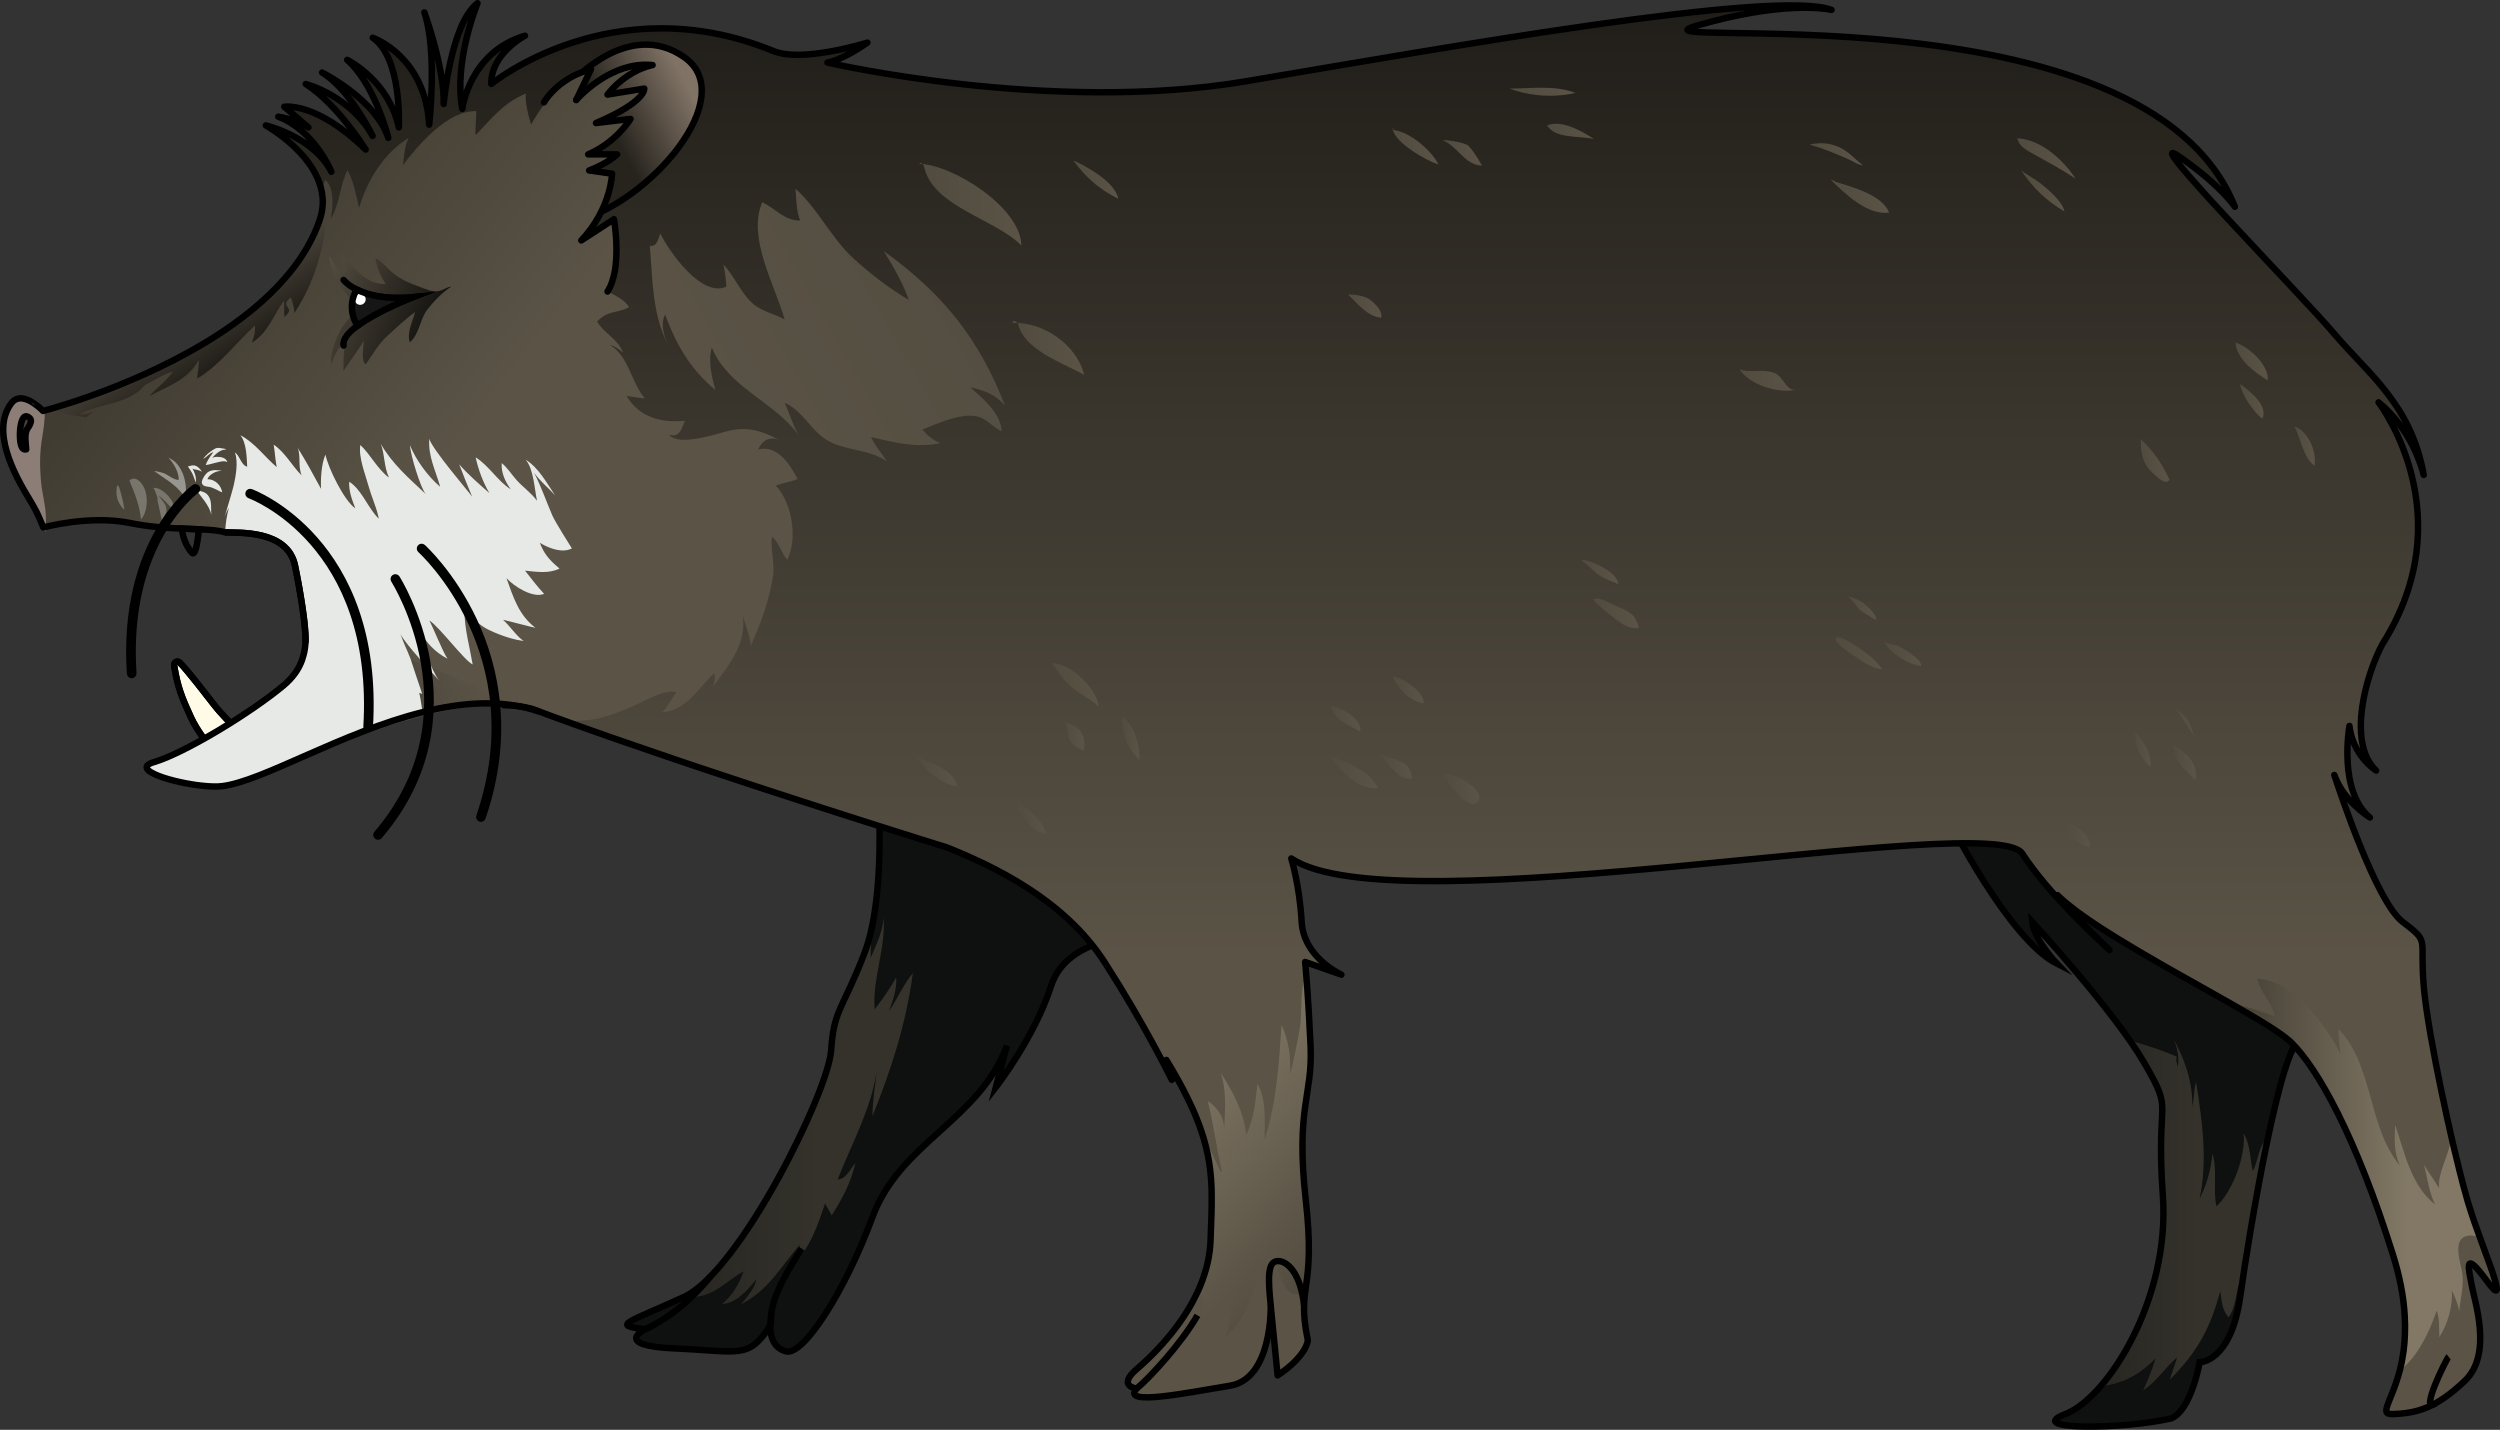 <?xml version="1.0" encoding="utf-8"?>
<!-- Generator: Adobe Illustrator 27.4.0, SVG Export Plug-In . SVG Version: 6.00 Build 0)  -->
<svg version="1.1" id="Camada_1" xmlns="http://www.w3.org/2000/svg" xmlns:xlink="http://www.w3.org/1999/xlink" x="0px" y="0px"
	 width="388.06px" height="221.938px" viewBox="0 0 388.06 221.938" enable-background="new 0 0 388.06 221.938"
	 xml:space="preserve">
<rect x="0" y="0" width="388.06" height="221.938" fill="#333333" stroke="none"/>
<g>
	<path fill="#0F1110" d="M357.159,161.301c-1.51,0.33-3.4,7.14-5.11,15.29c-1.76,8.29-3.33,17.95-4.15,23.53
		c-0.06,0.43-0.12,0.83-0.17,1.2c-1.43,10.14-6.29,10.14-6.29,10.14s-1.28,7.43-4.43,8.72c-7.42,1.71-23,1.85-16.42-0.68
		c1.68-0.65,3.58-2.15,5.43-4.28c5.41-6.18,10.56-17.72,9.71-29.62c-1.14-16,1.86-12.42-2.86-20.57c-0.63-1.08-1.39-2.27-2.26-3.51
		c-5.61-8.06-15.17-18.43-15.17-18.43c0.28,2.69,3.64,6.28,3.85,6.5c-7.57-3.86-16.85-22.41-16.85-22.41l36,6.28
		C338.439,133.461,360.299,160.601,357.159,161.301z"/>
	<linearGradient id="SVGID_1_" gradientUnits="userSpaceOnUse" x1="326.019" y1="188.421" x2="352.049" y2="188.421">
		<stop  offset="0" style="stop-color:#413C32"/>
		<stop  offset="0.56" style="stop-color:#5A5346"/>
	</linearGradient>
	<path opacity="0.5" fill="url(#SVGID_1_)" d="M352.049,176.591c-1.76,8.29-3.33,17.95-4.15,23.53c-0.11-0.23-0.25-0.46-0.41-0.67
		c-0.45,1.62-0.52,3.65-1.55,4.99c-1.03-1-1.12-2.71-1.29-4.07c-1.59,5.93-3.63,9.55-7.83,13.77c0.35-1.16,0.79-2.28,1.12-3.44
		c-1.97,1.65-3.03,3.62-5.27,5.12c0.7-1.49,1.43-3.32,1.94-4.98c-2.31,2.31-4.4,3.6-7.62,4.21c-0.34,0.06-0.67,0.12-0.97,0.17
		c5.41-6.18,10.56-17.72,9.71-29.62c-1.14-16,1.86-12.42-2.86-20.57c-0.63-1.08-1.39-2.27-2.26-3.51c2.47,0.66,4.89,1.49,7.25,2.48
		c-0.12,0.89-0.03,0.56,0.18,1.66c0.24-1.25,0.05-3.01-0.79-4.64c1.81,3.25,3.14,6.93,3.04,10.74c0.31-1.28,0.23-2.55,0.59-3.81
		c0.93,5.95,1.85,12.12,0.54,18.14c1.16-2.24,1.75-4.5,2.01-7.01c0.8,2.71,0.04,5.51,0.61,8.18c2.55-2.36,4.56-7.84,4.24-11.3
		c1.08,1.84,0.94,3.92,1.43,5.86C350.519,180.181,350.599,177.691,352.049,176.591z"/>
	<path fill="#0F1110" d="M177.439,145.321c0,0-11.71-0.29-14.28,7.71c-2.57,8-8.57,15.72-8.57,15.72l1.71-6.43
		c-4.29,11.57-16.57,15-20.86,26.57c-4.28,11.57-10.71,21.57-13.43,20.88c-2.71-0.69-2.42-4.02-2.42-4.02
		c-3.43,5.28-4.72,4-14.72,3.57s-4.71-3-4.71-3c-5.43-0.57-2.72-1,6-5c0.03-0.01,0.06-0.03,0.09-0.05
		c8.71-4.14,22.34-31.83,22.76-38.24c0.43-6.43,1.72-6.14,5.15-15c0.43-1.1,0.78-2.3,1.07-3.57c2.06-9,1.07-21.28,1.07-21.28
		l19.86-0.86L177.439,145.321z"/>
	
		<linearGradient id="SVGID_00000157302064565416007470000011994609763921451398_" gradientUnits="userSpaceOnUse" x1="106.249" y1="172.341" x2="141.699" y2="172.341">
		<stop  offset="0" style="stop-color:#413C32"/>
		<stop  offset="0.56" style="stop-color:#5A5346"/>
	</linearGradient>
	<path opacity="0.5" fill="url(#SVGID_00000157302064565416007470000011994609763921451398_)" d="M135.429,173.261
		c-0.01-2.27,0.46-4.95,0.67-7.09c-0.88,6.02-3.9,11.34-6.08,16.91c1.28-0.02,1.91-1.51,2.74-2.54c-0.66,3.03-2.04,5.57-3.67,8.12
		c-0.18-0.53-0.87-1.4-1-1.9c-1.07,3.11-2.41,7.38-5.1,9.39c0.45-0.98,0.89-1.98,1.22-3.01c-3.14,3.58-4.78,7.02-9.17,9.31
		c0.91-1.11,2.16-2.51,2.37-3.91c-1.37,1.69-3.04,3.71-5.31,3.88c1.6-1.39,2.66-3.09,3.32-5.09c-2.62,1.46-4.44,3.77-7.69,3.99
		c-0.57,0.04-1.06,0.02-1.48-0.05c8.71-4.14,22.34-31.83,22.76-38.24c0.43-6.43,1.72-6.14,5.15-15c0.43-1.1,0.78-2.3,1.07-3.57
		c-0.01,1.46-0.07,2.91-0.09,4.23c0.82-1.92,2.02-4.33,2.02-6.46c0.38,4.86-1.8,9.88-1.39,14.44c1.19-1.52,2.4-3.27,3.34-4.94
		c0.15,1.71-0.53,3.62-1.13,5.23c1.27-1.76,2.42-4.49,3.72-5.89C140.599,159.071,138.399,165.811,135.429,173.261z"/>
	<path fill="none" stroke="#000000" stroke-miterlimit="10" d="M136.299,123.177c0,0,1.286,16-2.143,24.857
		c-3.429,8.857-4.714,8.571-5.143,15s-14.143,34.286-22.857,38.286s-11.429,4.429-6,5c0,0-5.286,2.571,4.714,3
		s11.286,1.714,14.714-3.571c0,0-0.286,3.333,2.429,4.024c2.714,0.691,9.143-9.309,13.429-20.881s16.571-15,20.857-26.571
		l-1.714,6.429c0,0,6-7.714,8.571-15.714c2.571-8,14.286-7.714,14.286-7.714l-21.286-23L136.299,123.177z"/>
	<path fill="none" stroke="#000000" stroke-miterlimit="10" d="M302.442,127.177c0,0,9.286,18.571,16.857,22.429
		c0,0-3.571-3.734-3.857-6.51c0,0,12.714,13.795,17.428,21.938c4.714,8.143,1.714,4.571,2.857,20.571s-8.571,31.36-15.143,33.894
		c-6.571,2.534,9,2.392,16.429,0.677c3.143-1.286,4.429-8.714,4.429-8.714s4.857,0,6.286-10.143
		c1.429-10.143,6.286-39.325,9.429-40.02c3.143-0.694-18.714-27.837-18.714-27.837L302.442,127.177z"/>
	
		<linearGradient id="SVGID_00000036222577798487710750000007680388632440708743_" gradientUnits="userSpaceOnUse" x1="53.136" y1="101.084" x2="53.136" y2="98.308">
		<stop  offset="0" style="stop-color:#5A5346"/>
		<stop  offset="1" style="stop-color:#000000"/>
	</linearGradient>
	<path fill="url(#SVGID_00000036222577798487710750000007680388632440708743_)" d="M50.601,99.3l5.07,2.64
		C53.48,101.21,51.48,100.31,50.601,99.3z"/>
	
		<linearGradient id="SVGID_00000155857952089807854310000013503685750998102703_" gradientUnits="userSpaceOnUse" x1="56.32" y1="102.393" x2="56.32" y2="101.688">
		<stop  offset="0" style="stop-color:#5A5346"/>
		<stop  offset="1" style="stop-color:#000000"/>
	</linearGradient>
	<path fill="url(#SVGID_00000155857952089807854310000013503685750998102703_)" d="M55.67,101.94c0.05,0.02,0.1,0.04,0.16,0.05
		c0.4,0.22,0.78,0.43,1.14,0.62L55.67,101.94z"/>
	
		<linearGradient id="SVGID_00000154401386133087931510000015122479499885788081_" gradientUnits="userSpaceOnUse" x1="194.03" y1="148.462" x2="194.03" y2="-81.77">
		<stop  offset="0" style="stop-color:#5A5346"/>
		<stop  offset="1" style="stop-color:#000000"/>
	</linearGradient>
	<path fill="url(#SVGID_00000154401386133087931510000015122479499885788081_)" d="M386.01,198.82c-3.75-5.14-2.78-1.82-2.35,0.64
		c0.43,2.47,3.32,10.72-1.07,14.89c-4.4,4.18-7.4,5.04-11.25,5.15c-1.17,0.03-1.09-0.54-0.57-1.85c0.06-0.15,0.12-0.3,0.18-0.47
		c0.35-0.84,0.8-1.93,1.22-3.29c0.11-0.34,0.21-0.69,0.31-1.06c0.1-0.42,0.21-0.86,0.31-1.33c0.03-0.14,0.06-0.29,0.08-0.44
		c0.08-0.44,0.16-0.91,0.23-1.41c0.15-1.191,0.238-2.501,0.222-3.936c-0.005-0.48-0.022-0.974-0.052-1.484v-0.01
		c-0.09-1.47-0.29-3.05-0.62-4.77c-0.29-1.47-0.69-3.04-1.21-4.7c-5.78-18.43-11.68-28.93-15.85-33c-0.09-0.08-0.18-0.17-0.29-0.26
		c-0.42-0.37-0.98-0.79-1.66-1.25c-0.13-0.09-0.27-0.18-0.41-0.28c-1.53-1.02-3.57-2.23-5.9-3.57c-0.41-0.24-0.84-0.49-1.27-0.73
		c-0.94-0.53-1.91-1.08-2.92-1.65c-0.31-0.17-0.61-0.35-0.92-0.52c-0.11-0.06-0.21-0.12-0.32-0.18c-1.37-0.77-2.77-1.56-4.18-2.35
		c-0.24-0.14-0.48-0.28-0.72-0.41c-0.72-0.42-1.45-0.83-2.17-1.24c-0.08-0.05-0.17-0.09-0.25-0.15c-0.32-0.18-0.64-0.37-0.95-0.55
		c-0.31-0.18-0.63-0.36-0.95-0.55c-0.31-0.18-0.62-0.37-0.93-0.55c-2.02-1.19-3.95-2.37-5.71-3.51c-0.61-0.4-1.19-0.79-1.75-1.17
		c-0.56-0.38-1.09-0.76-1.6-1.13c-0.22-0.16-0.44-0.33-0.65-0.49c-0.31-0.23-0.61-0.46-0.89-0.7c-0.25-0.19-0.49-0.39-0.71-0.58
		c-0.39-0.33-0.74-0.66-1.06-0.98c0.72,0.84,4.73,5.4,8.07,8.52c-1.82-1.65-9.58-8.85-13.54-14.97c-4.5-6.97-97.4,11.68-113.47,0.75
		c0,0,1.29,4.16,1.61,9.84c0.29,5.16,5.26,7.76,6.17,8.2l-5.63-1.97c0,0,0.01,0.09,0.02,0.27c0.01,0.07,0.02,0.15,0.03,0.24
		c0,0.08,0.01,0.16,0.02,0.25c0.01,0.14,0.02,0.3,0.04,0.48c0.01,0.09,0.01,0.19,0.02,0.28c0.02,0.29,0.05,0.63,0.08,1
		c0.01,0.04,0.01,0.08,0.01,0.12c0.03,0.44,0.07,0.93,0.11,1.46c0.01,0.03,0.01,0.06,0.01,0.09c0.02,0.33,0.04,0.68,0.07,1.04
		c0.01,0.2,0.03,0.4,0.04,0.61c0.01,0.2,0.03,0.42,0.04,0.63c0.01,0.09,0.02,0.19,0.02,0.28c0.02,0.34,0.04,0.69,0.06,1.06
		c0.01,0.03,0.01,0.07,0.01,0.1c0.08,1.36,0.16,2.85,0.23,4.45c0.02,0.27,0.03,0.54,0.04,0.82c0.32,7.6-2.35,9.43-0.75,23.78
		c0.8,7.13,0.44,10.4,0.09,12.95c-0.07,0.47-0.13,0.92-0.19,1.36c0.01,0.01,0.01,0.02,0,0.03c-0.04,0.32-0.08,0.64-0.1,0.97
		c-0.02,0.2-0.04,0.41-0.05,0.62c0,0.12-0.01,0.25-0.01,0.38c-0.05,1.41,0.08,3.05,0.58,5.44c0,0-0.07,2.36-4.69,5.47l-1.07-10.82
		c0,0,0.3,11.35-6.34,12.42c-6.65,1.08-16.93,3.22-14.47,0.43c0,0-3.1-0.32,0-3c0.24-0.2,0.5-0.44,0.79-0.7
		c0.15-0.13,0.3-0.27,0.45-0.42c0.17-0.15,0.35-0.32,0.53-0.49c0.28-0.27,0.56-0.55,0.85-0.84c0.05-0.05,0.09-0.1,0.14-0.15
		c0.17-0.17,0.34-0.35,0.51-0.53c0.94-0.99,1.93-2.14,2.89-3.42c0.35-0.47,0.7-0.95,1.03-1.45c0.06-0.09,0.11-0.17,0.17-0.25
		c0.33-0.51,0.66-1.04,0.97-1.58c0.21-0.37,0.42-0.75,0.62-1.14c0.65-1.24,1.21-2.56,1.63-3.94c0.08-0.25,0.16-0.5,0.22-0.75
		c0.14-0.51,0.26-1.03,0.36-1.56c0.07-0.36,0.12-0.71,0.17-1.08c0.03-0.18,0.05-0.37,0.06-0.55c0.02-0.16,0.03-0.32,0.04-0.48
		c0.02-0.23,0.03-0.47,0.04-0.7c0.09-2.57,0.2-4.84,0.17-7.02c0-0.37-0.01-0.74-0.02-1.11c-0.03-0.92-0.1-1.84-0.21-2.76
		c-0.02-0.2-0.05-0.41-0.08-0.61c-0.03-0.23-0.06-0.46-0.1-0.69c-0.06-0.39-0.14-0.78-0.22-1.18c-0.15-0.72-0.33-1.44-0.54-2.19
		c-0.07-0.24-0.14-0.47-0.22-0.71c-0.06-0.19-0.12-0.38-0.19-0.58c-0.17-0.53-0.36-1.06-0.58-1.62c-0.12-0.3-0.24-0.61-0.37-0.92
		c-0.18-0.45-0.38-0.9-0.6-1.37c-0.17-0.38-0.36-0.76-0.55-1.16c-0.89-1.83-1.99-3.83-3.35-6.05l0.85,3.09
		c-0.25-0.5-4.26-8.65-10.39-18.19c-6.32-9.86-17.35-15-24.53-17.9c0,0-0.24-0.08-0.7-0.22c-0.11-0.03-0.24-0.07-0.39-0.12
		c-0.14-0.04-0.3-0.09-0.47-0.14c-0.17-0.06-0.35-0.11-0.54-0.17c-0.09-0.03-0.19-0.06-0.29-0.09c-0.1-0.04-0.21-0.07-0.32-0.1
		c-0.54-0.17-1.16-0.37-1.85-0.58c-0.2-0.07-0.41-0.13-0.62-0.2c-0.8-0.25-1.68-0.53-2.64-0.83c-0.17-0.05-0.35-0.11-0.53-0.17
		c-0.53-0.16-1.08-0.34-1.65-0.52c-0.38-0.12-0.77-0.24-1.17-0.37c-0.09-0.03-0.18-0.06-0.27-0.09c-0.3-0.09-0.6-0.19-0.91-0.29
		c-1.05-0.33-2.15-0.68-3.29-1.05c-0.36-0.12-0.73-0.23-1.11-0.36c-0.09-0.02-0.18-0.05-0.27-0.08c-0.93-0.3-1.88-0.61-2.85-0.92
		c-0.47-0.15-0.96-0.31-1.45-0.47c-0.26-0.08-0.52-0.16-0.78-0.25c-0.98-0.32-1.99-0.65-3.01-0.98c-0.02,0-0.05-0.01-0.07-0.02
		c-0.75-0.25-1.52-0.5-2.29-0.75c-0.03,0-0.06-0.01-0.08-0.02c-0.54-0.18-1.07-0.36-1.61-0.53c-0.36-0.12-0.71-0.23-1.07-0.35
		c-0.7-0.23-1.4-0.46-2.11-0.7c-2.05-0.68-4.14-1.37-6.24-2.07c-1.02-0.35-2.04-0.69-3.06-1.03c-2.25-0.77-4.49-1.53-6.71-2.3
		c-1.11-0.38-2.22-0.76-3.31-1.14c-0.23-0.09-0.46-0.17-0.69-0.24c-0.82-0.29-1.63-0.57-2.43-0.86c-0.58-0.21-1.15-0.41-1.72-0.61
		c-1.01-0.36-2-0.71-2.98-1.07c-0.63-0.23-1.24-0.46-1.84-0.67c-0.6-0.22-1.2-0.44-1.79-0.66c-0.03-0.01-0.05-0.02-0.08-0.03
		c-0.3-0.11-0.6-0.22-0.9-0.34c-0.08-0.03-0.15-0.06-0.23-0.08c-0.37-0.14-0.74-0.28-1.1-0.41c-0.36-0.15-0.71-0.28-1.05-0.4
		c-1.98-0.76-3.84-1.48-5.55-2.18c-0.56-0.24-1.11-0.46-1.64-0.68c-0.18-0.07-0.34-0.14-0.51-0.21c-0.93-0.39-1.8-0.77-2.6-1.14
		c-0.8-0.36-1.54-0.71-2.2-1.04l-4.18-1.58l-0.46-0.17l0.72,1.78c0,0-0.02,0-0.05-0.01h-0.03c-0.01-0.01-0.02-0.01-0.03-0.01
		c-0.04-0.01-0.1-0.02-0.16-0.03c-0.01,0-0.02-0.01-0.03-0.01c-0.04,0-0.08-0.01-0.13-0.02s-0.1-0.02-0.15-0.03
		c-0.04-0.01-0.1-0.02-0.15-0.03c0,0-0.01,0-0.02,0c-0.04-0.01-0.08-0.02-0.12-0.03c-0.08-0.01-0.17-0.03-0.27-0.05
		c-0.14-0.03-0.29-0.06-0.45-0.09c-0.05-0.01-0.09-0.01-0.13-0.03c-0.11-0.02-0.21-0.04-0.33-0.07c-0.02,0-0.04,0-0.06-0.01
		c-0.09-0.02-0.18-0.04-0.28-0.06c-0.08-0.02-0.16-0.04-0.24-0.05c-0.16-0.04-0.32-0.07-0.48-0.11c-0.07-0.01-0.13-0.03-0.19-0.04
		c-0.21-0.05-0.43-0.1-0.65-0.16c-0.14-0.03-0.29-0.06-0.43-0.1c-0.04-0.01-0.07-0.02-0.11-0.03c-0.07-0.01-0.13-0.03-0.2-0.05
		c-0.19-0.04-0.37-0.09-0.56-0.14c-0.03-0.01-0.06-0.02-0.09-0.02c-0.48-0.13-0.97-0.27-1.46-0.41c-0.06-0.01-0.12-0.03-0.18-0.05
		c-0.39-0.12-0.78-0.24-1.16-0.36c-0.03,0-0.05-0.01-0.08-0.02c-0.01-0.01-0.03-0.01-0.04-0.02c-0.59-0.33-1.22-0.68-1.86-1.06
		c-0.37-0.22-0.75-0.44-1.12-0.68c-0.19-0.12-0.39-0.24-0.58-0.36c-0.28-0.17-0.55-0.35-0.83-0.53c-0.82-0.54-1.25,2.465-2.01,1.895
		c-0.36-0.27-0.71-0.55-1.05-0.82c-0.33-0.27-0.66-0.55-0.96-0.83c0.11-2.62-1.03-8.985-1.64-11.855
		c-1.19-5.56-8.87-5.01-10.82-5.11h-0.01c-0.93-0.31-2.34-0.41-4.08-0.48c-0.81-0.03-1.7-0.06-2.65-0.11
		c-2.41-0.09-5.17-0.28-8-0.86c-6.3-1.3-13.49,0.68-13.49,0.68c-0.07-0.16-0.13-0.31-0.2-0.47c-0.07-0.17-0.14-0.34-0.22-0.52
		c-0.08-0.19-0.17-0.38-0.25-0.58c-0.27-0.59-0.56-1.19-0.9-1.79c-0.11-0.2-0.23-0.4-0.35-0.6c-2.82-4.55-6.17-11.07-3.07-15.3
		c0.61-0.83,1.42-0.9,2.21-0.66c0.09,0.03,0.19,0.06,0.28,0.1c0.07,0.02,0.14,0.05,0.21,0.09c0.07,0.03,0.13,0.06,0.2,0.09
		c0.13,0.07,0.26,0.14,0.38,0.22c0.1,0.06,0.19,0.12,0.28,0.18c0.8,0.54,1.38,1.16,1.38,1.16s0.04-0.01,0.1-0.03
		c0.04-0.01,0.08-0.02,0.13-0.03s0.11-0.03,0.17-0.05c0.02,0,0.04-0.01,0.06-0.02c0.11-0.03,0.24-0.06,0.38-0.1
		c0.02,0,0.03-0.01,0.05-0.01c0.1-0.03,0.2-0.06,0.31-0.09c0.04-0.01,0.08-0.03,0.13-0.04c0.16-0.05,0.34-0.1,0.54-0.16
		c0.7-0.21,1.58-0.48,2.6-0.81c0.2-0.07,0.4-0.13,0.6-0.2c0.01,0,0.02-0.01,0.03-0.01c0.28-0.09,0.57-0.19,0.87-0.29
		c0.04-0.02,0.08-0.03,0.12-0.05c0.17-0.05,0.35-0.11,0.52-0.18c0.06-0.02,0.12-0.04,0.18-0.06c0.3-0.1,0.6-0.21,0.91-0.32
		c0.51-0.19,1.04-0.38,1.59-0.59c0.25-0.09,0.5-0.19,0.75-0.28c0.61-0.24,1.24-0.49,1.89-0.75c0.38-0.15,0.77-0.31,1.16-0.48
		c1.15-0.48,2.33-1,3.54-1.56c0.47-0.21,0.93-0.43,1.4-0.66c1.41-0.67,2.84-1.4,4.27-2.19c0.39-0.21,0.77-0.42,1.15-0.64
		c0.09-0.05,0.18-0.1,0.28-0.16c0.48-0.27,0.95-0.55,1.43-0.84c1.46-0.88,2.9-1.81,4.29-2.81c0.42-0.29,0.82-0.59,1.23-0.9h0.01
		c0.38-0.29,0.76-0.59,1.14-0.89c0.49-0.38,0.96-0.77,1.43-1.18c0.06-0.05,0.11-0.09,0.16-0.15c0.37-0.31,0.72-0.63,1.07-0.94
		c0.03-0.02,0.06-0.05,0.08-0.08c0.37-0.34,0.74-0.69,1.1-1.05c0.44-0.43,0.86-0.87,1.26-1.31c0.17-0.18,0.33-0.36,0.48-0.54
		c0.26-0.28,0.5-0.57,0.74-0.86c0.15-0.18,0.3-0.36,0.44-0.55c0.39-0.48,0.75-0.98,1.11-1.48c0.18-0.25,0.35-0.51,0.51-0.77
		c0.19-0.28,0.37-0.57,0.54-0.86c0.16-0.24,0.29-0.49,0.43-0.74c0.69-1.23,1.27-2.51,1.73-3.83c0.08-0.22,0.14-0.44,0.2-0.65
		c0.03-0.08,0.04-0.17,0.06-0.25c0.05-0.17,0.08-0.34,0.11-0.51c0.02-0.14,0.04-0.27,0.06-0.41c0.05-0.36,0.08-0.72,0.08-1.08
		c0-0.26-0.01-0.51-0.04-0.76c-0.02-0.24-0.05-0.48-0.09-0.71c0-0.02-0.01-0.04-0.01-0.05c-0.1-0.52-0.24-1.03-0.41-1.51
		c-0.07-0.19-0.14-0.38-0.22-0.57c-0.08-0.19-0.17-0.37-0.26-0.55c-0.34-0.68-0.74-1.33-1.18-1.93c-0.1-0.14-0.19-0.27-0.29-0.39
		c-0.36-0.46-0.73-0.88-1.11-1.28c-0.12-0.13-0.24-0.26-0.37-0.38c-0.22-0.23-0.43-0.43-0.65-0.63c-2.01-1.86-3.97-2.98-4.21-3.12
		c0.5,0.12,7.48,1.91,10.17,7.19c-0.15-0.38-2.73-6.45-8.24-8.55c0.3,0.04,2.78,0.47,4.68,1.67l-3.75-3.21c0,0,4.93-0.86,12.64,6.64
		c0,0-4.38-7.05-9.3-10.17c0.43,0.11,6.99,1.97,10.38,8.06c-1.05-2.09-4.1-7.56-7.84-9.84c0.92,0.47,8.4,4.46,10.27,10.14
		c-0.25-0.98-2.29-8.49-6.38-12.11c0.38,0.19,6.46,3.33,8.02,10.49c0-0.1,0.53-10.79-4.05-13.92c0.48,0.17,8.14,3.11,8.76,13.49
		c0,0,1.3-11.36-0.75-17.43c0.73,2.04,3.09,9.05,3,14.22c0,0,1.07-12.43,5.25-15.64c0,0-3.75,9.1-2.36,16.39
		c0,0,1.08-8.78,9.73-11.35c-0.31,0.16-5.33,2.93-5.23,7.49c0,0,18.75-15.32,43.72-5.14c4.39,1.88,14.19-1.14,14.66-1.28
		c-0.27,0.2-3.63,2.59-6.2,3.1c0,0,34.65,8.04,65.06,2.89c30.25-5.12,82.14-14.36,90.8-11.07c-1.02-0.21-7.77-1.35-20.75,2.4
		C249.41,8,332.98-2.93,346.91,32.1c0,0-2.15-3.32-8.68-7.82c-6.54-4.5,18.75,21.22,24.11,27.54c5.33,6.28,11.93,10.98,13.88,21.9
		c-0.27-1.09-1.96-7.18-7.01-11.27c0.54,0.71,13.11,17.66,0.63,37.48c-2.46,4.49-5.66,15.26-1.01,19.68
		c-0.4-0.26-3.63-2.51-4.14-6.93c0,0-1.81,10.12,3.18,14.22c-0.46-0.29-4.12-2.68-5.53-6.61c0.84,2.59,6.55,19.72,10.6,22.8
		c4.4,3.34,2.57,2.26,3.32,10.41c0.03,0.35,0.07,0.73,0.12,1.12c0.03,0.3,0.07,0.62,0.12,0.95c0,0.05,0.01,0.09,0.02,0.14
		c0.04,0.33,0.09,0.68,0.14,1.03c0.35,2.43,0.86,5.35,1.46,8.44c0.24,1.26,0.5,2.54,0.77,3.83c0.59,2.89,1.24,5.81,1.87,8.53
		c0.08,0.33,0.16,0.66,0.24,0.99c0.26,1.09,0.52,2.14,0.76,3.13c0.07,0.28,0.14,0.55,0.21,0.82c0.15,0.55,0.28,1.09,0.41,1.59
		c0.12,0.45,0.24,0.88,0.36,1.29c0.01,0.05,0.03,0.11,0.04,0.16c0.1,0.37,0.2,0.72,0.3,1.06c0.21,0.7,0.4,1.32,0.58,1.85
		c0.14,0.42,0.29,0.86,0.44,1.3c0.21,0.59,0.42,1.19,0.64,1.79c0.5,1.38,1.02,2.77,1.46,4.02c0.09,0.24,0.18,0.48,0.26,0.71
		c0.09,0.26,0.18,0.52,0.27,0.77c0.06,0.18,0.12,0.35,0.18,0.52c0.01,0.06,0.03,0.11,0.05,0.16c0.07,0.23,0.14,0.44,0.2,0.64
		C387.831,200.49,387.79,201.25,386.01,198.82z"/>
	<path fill="#FFFBE7" stroke="#000000" stroke-miterlimit="10" d="M33.466,116.781c-0.787-0.62-2.877-3.335-3.853-5.48
		c-1.383-3.039-2.037-4.61-2.579-7.95c-0.084-0.521,0.488-0.874,0.865-0.505c1.116,1.092,4.657,5.683,5.111,6.276
		c1.335,1.745,2.921,3.308,4.528,4.817c1.268,1.191,1.639,0.197-0.232,1.445C36.423,115.974,34.869,117.01,33.466,116.781z"/>
	<path fill="none" stroke="#000000" stroke-miterlimit="10" d="M33.466,116.781c-0.787-0.62-2.877-3.335-3.853-5.48
		c-1.383-3.039-2.037-4.61-2.579-7.95c-0.084-0.521,0.488-0.874,0.865-0.505c1.116,1.092,4.657,5.683,5.111,6.276
		c1.335,1.745,2.921,3.308,4.528,4.817c1.268,1.191,1.639,0.197-0.232,1.445C36.423,115.974,34.869,117.01,33.466,116.781z"/>
	
		<linearGradient id="SVGID_00000122708895309173080900000017772902938212101791_" gradientUnits="userSpaceOnUse" x1="64.622" y1="86.579" x2="-21.774" y2="133.781">
		<stop  offset="0" style="stop-color:#5A5346"/>
		<stop  offset="1" style="stop-color:#000000"/>
	</linearGradient>
	<path fill="url(#SVGID_00000122708895309173080900000017772902938212101791_)" d="M89.45,85.9l-5.58,24.6v0.01
		c-0.03-0.01-0.05-0.02-0.08-0.03c-0.03-0.01-0.05-0.02-0.08-0.02c-5.03-1.73-11.41-1.09-18.02,0.66
		c-16.03,4.24-28.309,11.186-31.209,10.906c-4.11-0.4-15.291-2.346-10.592-3.726s14.92-7.555,20.07-11.845
		c1.48-1.23,2.39-2.55,2.9-3.93l0.25-0.83c0.19-0.67,0.28-1.37,0.31-2.07c0-0.01,0-0.01,0-0.02c0.11-2.6-1.02-8.945-1.63-11.795
		c0-0.02-0.01-0.04-0.01-0.06c-1.19-5.56-8.87-5.01-10.82-5.11h-0.01l-9.42-9.15l10.69,2.07l21.96,4.27l0.49,0.09l25.37,4.93
		l1.89,0.37h0.01l1.07,0.21L89.45,85.9z"/>
	
		<linearGradient id="SVGID_00000126325730026457487950000007641484101006772880_" gradientUnits="userSpaceOnUse" x1="87.898" y1="23.806" x2="106.916" y2="13.842">
		<stop  offset="0.372" style="stop-color:#27241E"/>
		<stop  offset="1" style="stop-color:#807265"/>
	</linearGradient>
	<path fill="url(#SVGID_00000126325730026457487950000007641484101006772880_)" d="M88.799,12.748c0,0,8.786-9.929,17.429-3.857
		S101.013,31.32,89.442,34.32"/>
	<path fill="none" stroke="#000000" stroke-linecap="round" stroke-linejoin="round" stroke-miterlimit="10" d="M88.799,12.748
		c0,0,8.786-9.929,17.429-3.857S101.013,31.32,89.442,34.32"/>
	
		<linearGradient id="SVGID_00000086670332180368269910000008326309554433701251_" gradientUnits="userSpaceOnUse" x1="35.989" y1="32.214" x2="106.542" y2="88.106">
		<stop  offset="0" style="stop-color:#413C32"/>
		<stop  offset="0.56" style="stop-color:#5A5346"/>
	</linearGradient>
	<path fill="url(#SVGID_00000086670332180368269910000008326309554433701251_)" d="M120.41,75.39c2.54,2.56,3.44,8.3,1.79,11.5
		c-0.95-1.09-1.27-2.68-2.36-3.59c-0.3,1.72,0.47,4.19,0.12,6.3c-0.65,3.92-1.85,7.08-3.44,10.68c0-1.46-0.91-3.37-1.27-4.95
		c0.83,4.33-2.12,8.01-4.64,11.34c0.33-0.7,0.47-1.45,0.23-2.15c-2.53,2.37-4.2,5.73-8.07,6.07c0.89-0.9,1.5-2.14,2.21-3.13
		c-1.92-0.56-5.13,1.5-6.87,2.24c-3.87,1.65-6.41,2.43-10.61,2.14c-0.63-0.23-1.24-0.46-1.84-0.67c-0.6-0.22-1.2-0.44-1.79-0.66
		c-0.03-0.01-0.05-0.02-0.08-0.03c-0.03-0.01-0.05-0.02-0.08-0.02c-0.35-0.13-0.7-0.27-1.05-0.4c-0.37-0.14-0.74-0.28-1.1-0.41
		c-0.36-0.15-0.71-0.28-1.05-0.4c-1.98-0.76-3.84-1.48-5.55-2.18c-0.56-0.24-1.11-0.46-1.64-0.68c-0.18-0.07-0.34-0.14-0.51-0.21
		c-0.93-0.39-1.8-0.77-2.6-1.14c-0.8-0.36-1.54-0.71-2.2-1.04l-4.18-1.58l-0.46-0.17l0.72,1.78c0,0-0.02,0-0.05-0.01h-0.03
		c-0.01-0.01-0.02-0.01-0.03-0.01c-0.04-0.01-0.1-0.02-0.16-0.03c-0.01,0-0.02-0.01-0.03-0.01c-0.04,0-0.08-0.01-0.13-0.02
		s-0.1-0.02-0.15-0.03c-0.04-0.01-0.1-0.02-0.15-0.03c0,0-0.01,0-0.02,0c-0.04-0.01-0.08-0.02-0.12-0.03
		c-0.08-0.01-0.17-0.03-0.27-0.05c-0.14-0.03-0.29-0.06-0.45-0.09c-0.05-0.01-0.09-0.01-0.13-0.03c-0.11-0.02-0.21-0.04-0.33-0.07
		c-0.02,0-0.04,0-0.06-0.01c-0.09-0.02-0.18-0.04-0.28-0.06c-0.08-0.02-0.16-0.04-0.24-0.05c-0.16-0.04-0.32-0.07-0.48-0.11
		c-0.07-0.01-0.13-0.03-0.19-0.04c-0.21-0.05-0.43-0.1-0.65-0.16c-0.14-0.03-0.29-0.06-0.43-0.1c-0.04-0.01-0.07-0.02-0.11-0.03
		c-0.05-0.01-0.1-0.02-0.15-0.03c-0.02-0.01-0.03-0.01-0.05-0.02c-0.19-0.04-0.37-0.09-0.56-0.14c-0.03-0.01-0.06-0.02-0.09-0.02
		c-0.48-0.13-0.97-0.27-1.46-0.41c-0.06-0.01-0.12-0.03-0.18-0.05c-0.39-0.12-0.78-0.24-1.16-0.36c-0.03,0-0.05-0.01-0.08-0.02
		c0.02,0.01,0.05,0.03,0.07,0.04c0.27,0.16,0.53,0.3,0.79,0.43l-0.38-0.19l-0.63-0.33c-0.01,0-0.01,0-0.01-0.01
		c0.03,0.02,0.08,0.03,0.12,0.04c-0.59-0.33-1.22-0.68-1.86-1.06c-0.37-0.22-0.75-0.44-1.12-0.68c-0.19-0.12-0.39-0.24-0.58-0.36
		c-0.28-0.17-0.55-0.35-0.83-0.53c-0.82-0.54-1.25,2.465-2.01,1.895c-0.36-0.27-0.71-0.55-1.05-0.82c-0.33-0.27-0.66-0.55-0.96-0.83
		c0.11-2.62-1.03-8.985-1.64-11.855c-1.19-5.56-8.87-5.01-10.82-5.11h-0.01c-0.93-0.31-2.34-0.41-4.08-0.48
		c-0.81-0.03-1.7-0.06-2.65-0.11c-2.41-0.09-5.17-0.28-8-0.86c-6.3-1.3-13.49,0.68-13.49,0.68c-0.07-0.16-0.13-0.31-0.2-0.47
		c-0.07-0.17-0.14-0.34-0.22-0.52c-0.08-0.19-0.17-0.38-0.25-0.58c-0.27-0.59-0.56-1.19-0.9-1.79c-0.11-0.2-0.23-0.4-0.35-0.6
		c-2.82-4.55-6.17-11.07-3.07-15.3c0.61-0.83,1.42-0.9,2.21-0.66c0.09,0.03,0.19,0.06,0.28,0.1c0.07,0.02,0.14,0.05,0.21,0.09
		c0.07,0.03,0.13,0.06,0.2,0.09c0.13,0.07,0.26,0.14,0.38,0.22c0.03,0.01,0.05,0.02,0.08,0.04c0.07,0.04,0.14,0.09,0.2,0.14
		c0.8,0.54,1.38,1.16,1.38,1.16s0.04-0.01,0.1-0.03c0.04-0.02,0.09-0.04,0.15-0.06c0.1-0.03,0.23-0.08,0.38-0.13
		c3.69-1.28,21.14-6.31,32.79-16.31c0.37-0.31,0.72-0.63,1.07-0.94c0.03-0.02,0.06-0.05,0.08-0.08c0.37-0.34,0.74-0.69,1.1-1.05
		c0.44-0.43,0.86-0.87,1.26-1.31c0.17-0.18,0.33-0.36,0.48-0.54c0.26-0.28,0.5-0.57,0.74-0.86c0.15-0.18,0.3-0.36,0.44-0.55
		c0.39-0.48,0.75-0.98,1.11-1.48c0.18-0.25,0.35-0.51,0.51-0.77c0.19-0.28,0.37-0.57,0.54-0.86c0.16-0.24,0.29-0.49,0.43-0.74
		c0.69-1.23,1.27-2.51,1.73-3.83c0.08-0.22,0.14-0.44,0.2-0.65c0.03-0.08,0.04-0.17,0.06-0.25c0.05-0.17,0.08-0.34,0.11-0.51
		c0.02-0.14,0.04-0.27,0.06-0.41c0.05-0.36,0.08-0.72,0.08-1.08c0-0.26-0.01-0.51-0.04-0.76c-0.02-0.24-0.05-0.48-0.09-0.71
		c0-0.02-0.01-0.04-0.01-0.05c0.14-0.68,0.24-1.36,0.53-1.93c1.49,1.27,1.15,4.35,0.85,6.08c1.41-2.38,1.46-5.38,2.59-7.59
		c1.04,1.94,1.28,3.76,1.81,5.84c1.27-4.27,3.84-8.47,7.7-10.84c-0.72,1.47-0.67,2.7-0.92,4.25c2.4-3.15,7.03-8.6,11.41-8.38
		c0.01,1.13-0.2,2.47-0.1,3.7c2.59-2.67,4.23-4.96,7.82-6.46c-0.26,1.09,0.43,3.73,0.79,4.82c1.26-2.27,3.05-4.73,5.18-6.7
		c0-0.01,0.01-0.01,0.01-0.01c1.06-0.73,2.42-1.42,4.1-1.86l-2.28,4.76c0.28-0.31,4.76-5.31,10.5-5.46c0.12,0.09,0.24,0.2,0.35,0.32
		c-1.37,0.46-3.89,1.61-6,4.31l5.71-0.93c0,0,0.36,2-7.5,5.35l5.36-0.64c0,0-2.21,3.64-6.57,5.5h4.5c0,0-1.5,1.43-4.36,2.5l3.57,0.5
		c0,0-0.14,5.43-4.78,10.36l5.07-3.29c0,0,1.36,7.57-1,11.22c0.98,0.49,2.83,1.34,3.32,2.45c-2.12,1.05-3.1,0.35-4.94,2.21
		c1.08,1.87,3.25,2.7,4.04,4.84c-0.63-0.53-1.31-1.03-2.09-1.24c2.96,1.73,3.4,5.97,5.47,8.35c-0.95-0.13-1.95-0.26-2.86-0.41
		c2.01,3.33,5.31,4.22,9.08,3.85c-0.57,1.29-0.76,2.63-2.49,2.19c1.68,1.88,7.46-0.19,9.37-0.64c2.82-0.66,5.3,0.05,7.72,1.46
		c-1.34-0.63-2.6-0.01-3.23,1.45c3-0.77,4.95,2.38,6.11,4.58C122.78,74.83,121.371,74.97,120.41,75.39z"/>
	<path fill="#E7E9E6" d="M88.77,85.13c-0.52,0.28-1.13,0.36-1.76,0.3c-0.35-0.03-0.7-0.1-1.07-0.21h-0.01
		c-0.79-0.23-1.55-0.61-2.13-0.97c0.08,0.21,0.15,0.41,0.24,0.6c0.64,1.44,1.57,2.35,2.81,3.41c-1.72,0.81-3.48,0.5-5.35,0.32
		c0.93,1.2,1.91,2.47,2.96,3.6c-1.75,0.73-4.68-1.17-5.84-2.43c1.08,3,1.89,5.71,4.49,7.7c-0.94-0.18-4.23-1.09-5.03-1.24
		c1.15,1.01,1.91,2.35,3.2,3.3c-1.3-0.19-2.57-0.56-3.82-1.05c-1.16-0.45-2.25-0.93-3.21-1.74c-0.7-0.61-1.34-1.58-2.16-2
		c-0.01,2.83,0.8,5.6,1.28,8.42c-1.28-0.58-5.37-6.09-6.72-6.81c0.52,0.94,2.13,4.96,2.82,5.93c-2.09-1.11-3.12-2.42-4.45-4.33
		c0.59,1.87,1.88,6.1,3.14,7.7c-0.86-1-5.23-5.62-6.01-7.22c0.7,1.91,0.82,1.94,1.58,3.87c0,0,1.75,5.34,1.81,5.43l-0.46-0.17
		c0.06,0.16,0.27,1.37,0.52,3c-12.57,3.13-24.81,10.72-31.12,11.49c-3.17,0.38-10.59-1.23-11.6-2.62c0.15-0.57,0.48-0.95,1.01-1.11
		c4.7-1.38,14.92-7.56,20.07-11.85c1.48-1.23,2.39-2.54,2.9-3.93l0.25-0.82c0.19-0.68,0.28-1.37,0.31-2.07c0-0.01,0-0.01,0-0.02
		c0.03-0.6-0.02-1.41-0.1-2.32c-0.06-0.64-0.14-1.34-0.24-2.07c-0.37-2.7-0.93-5.73-1.3-7.47c-1.19-5.56-8.87-5.01-10.82-5.11
		c0.02-1.29,0.23-2.57,0.58-3.85c-0.24,0.4-0.49,0.92-0.69,1.5c0.27-0.97,0.59-1.95,0.88-2.98c0.15-0.52,0.33-1.11,0.49-1.75
		c0.43-1.78,0.76-3.88,0.25-5.34c0.77,0.53,0.96,1.99,1.9,2.22c-0.07-1.43-0.11-3.75-1.07-4.89c2.26,1.17,3.8,3.39,5.65,4.95
		c-0.22-1.14-0.28-2.33-0.47-3.48c1.79,1.2,2.82,3.26,4.35,4.78c-0.6-1.36-0.11-3.03-0.62-4.28c1.3,2.07,2.43,4.16,3.63,6.37
		c-0.09-1.39,0.03-3.87,0.68-5.33c0.38,2,2.92,7.21,4.63,8.34c-0.5-1.32-1.04-2.7-0.94-4.13c1.74,1.12,2.64,3.4,3.97,5.06
		c0.2,0.24,0.4,0.48,0.62,0.69c-0.04-0.2-0.08-0.4-0.13-0.6c-0.38-1.52-1.04-2.92-1.45-4.43c-0.5-1.84-1.6-4.5-1.29-6.42
		c1.58,1.47,2.66,3.76,4.45,5.06c-0.79-1.63-0.65-3.65-1.27-5.23c1.75,3.07,4.37,5.34,6.98,7.79c-0.77-0.85-2.37-5.99-2.46-7.6
		c0.93,2.32,2.8,4.86,4.7,6.48c-0.72-2.58-1.89-4.7-1.69-7.46c0.39,1.57,6.18,8.28,6.65,8.99c-0.69-1.66-1.37-3.32-2.01-5.02
		c1.38,1.57,3.11,3.08,4.69,4.46c-1.01-1.7-1.71-3.62-2.14-5.55c2.03,1.24,3.51,3.79,5.45,4.95c-0.86-1.16-1.51-2.6-1.4-4.06
		c0.89,0.72,1.55,1.8,2.32,2.65c0.99,1.1,2.3,2.01,3.16,3.2c-0.41-1.9-0.51-4.87-1.76-6.38c2.05,1.29,3.24,3.59,4.55,5.52
		c-1.02-1.16-2.39-2.24-3.25-3.5c1.1,2.12,1.9,4.47,2.85,6.67C86.2,81.05,88.311,84.39,88.77,85.13z"/>
	<path fill="none" stroke="#000000" stroke-miterlimit="10" d="M34.95,82.64h0.01c1.95,0.1,9.63-0.45,10.82,5.11
		c0.37,1.74,0.93,4.77,1.3,7.47c0.1,0.72,0.18,1.43,0.24,2.07c0.08,0.91,0.13,1.72,0.1,2.32c0,0.01,0,0.01,0,0.02
		c-0.03,0.7-0.12,1.39-0.31,2.07l-0.25,0.82c-0.51,1.39-1.42,2.7-2.9,3.93c-5.15,4.29-15.37,10.47-20.07,11.85
		c-1.06,0.31-1.31,0.7-1.01,1.11c1.01,1.39,8.43,3,11.6,2.62c6.31-0.77,18.55-8.36,31.12-11.49c6.18-1.56,12.44-2.03,18.11-0.08"/>
	
		<linearGradient id="SVGID_00000067218737897595365220000015917843804867573924_" gradientUnits="userSpaceOnUse" x1="341.729" y1="154.486" x2="341.936" y2="154.486">
		<stop  offset="0" style="stop-color:#413C32"/>
		<stop  offset="0.712" style="stop-color:#827865"/>
	</linearGradient>
	<path fill="url(#SVGID_00000067218737897595365220000015917843804867573924_)" d="M341.909,154.511c-0.07-0.02-0.13-0.04-0.18-0.05
		C341.939,154.471,341.969,154.481,341.909,154.511z"/>
	
		<linearGradient id="SVGID_00000128470979336349264010000005563426174335047078_" gradientUnits="userSpaceOnUse" x1="345.819" y1="182.326" x2="384.909" y2="182.326">
		<stop  offset="0" style="stop-color:#413C32"/>
		<stop  offset="0.712" style="stop-color:#827865"/>
	</linearGradient>
	<path fill="url(#SVGID_00000128470979336349264010000005563426174335047078_)" d="M382.009,192.391c-1.02,1.32,0.1,4.09,0.23,5.51
		c0.17,2.02-0.32,3.65-0.51,5.63c-0.2-1.15-0.64-2.19-1.16-3.25c0.23,2.34-0.65,5.35-1.93,7.28c-0.04-1.37,0.07-2.81-0.4-4.12
		c-1.08,3.13-2.83,7.07-5.74,9.3c1.01-3.93,1.52-9.76-1.06-17.99c-5.78-18.43-11.68-28.93-15.85-33c-1.39-1.35-5.14-3.59-9.77-6.23
		c2.64,0.71,5.75,1.59,6.98,2.15c0.11,0.05,0.22,0.1,0.33,0.14c-0.38-2.16-2.43-3.99-2.77-5.9c5.38,0.13,10.77,7.29,12.96,11.71
		c-0.23-1.28-0.34-2.79-0.33-3.93c5.52,5.83,4.46,15.15,9.56,21.27c-0.98-1.98-0.9-4.18-0.76-6.35c1.5,4.39,2.43,9.35,6.2,12.37
		c-0.98-1.96-1.17-4.08-1.72-6.18c0.72,1.25,1.61,2.4,2.33,3.64c-0.23-2.3,1.34-4.74,1.72-7.01c0.07-0.41,0.11-0.83,0.13-1.26
		c1.18,5.16,2.37,9.76,3.21,12.26c0.38,1.14,0.81,2.36,1.25,3.57C383.669,191.671,382.579,191.661,382.009,192.391z"/>
	
		<linearGradient id="SVGID_00000070820212712388580210000006326884182181019816_" gradientUnits="userSpaceOnUse" x1="218.694" y1="202.623" x2="165.551" y2="150.337">
		<stop  offset="0" style="stop-color:#413C32"/>
		<stop  offset="0.712" style="stop-color:#827865"/>
	</linearGradient>
	<path fill="url(#SVGID_00000070820212712388580210000006326884182181019816_)" d="M202.689,186.281c0.95,8.44,0.26,11.48-0.1,14.31
		c-3.92,2.23-4.46-5.73-5.38-8.15c-0.1,2.09,0.12,4.6-1.42,6.24c-0.42-1.43-0.31-2.97-0.65-4.46c0.08,4.86-1.17,9.99-4.87,13.34
		c0.75-2.78,1.2-5.6,1.18-8.49c-0.14,2.69-2.81,5.96-5.42,6.55c0.32-1.5,0.83-3.05,0.67-4.54c-0.61,0.72-1.25,1.25-1.93,1.62
		c1.72-2.98,3.02-6.45,3.14-10.2c0.21-6.39,0.61-10.9-1.45-16.99c1.16,2.43,2.6,5.45,2.99,6.29c0.07,0.05,0.15,0.07,0.24,0.07
		c-0.86-3.56-1.31-7.36-2.21-10.96c1.43,0.9,2.58,2.51,2.53,4.35c0.17-2.79,0.39-6.09-0.53-8.75c1.95,3.06,3.52,5.88,3.96,9.6
		c1.29-2.55,1.38-5.09,1.76-7.87c1.39,2.37,1.12,5.96,1.09,8.68c1.93-6.15,2.19-11.45,2.64-17.83c1.18,2.68,1.39,4.69,1.36,7.62
		c0.54-2.25,1.03-4.58,1.44-6.89c0.46-2.58,0.01-5.82,0.84-8.2c0.09,0.11,0.17,0.22,0.24,0.34c0.18,2.35,0.44,6.1,0.63,10.54
		C203.759,170.101,201.089,171.931,202.689,186.281z"/>
	
		<linearGradient id="SVGID_00000080927309440861412780000009670836146851482517_" gradientUnits="userSpaceOnUse" x1="57.069" y1="102.585" x2="57.617" y2="103.019">
		<stop  offset="0" style="stop-color:#413C32"/>
		<stop  offset="0.56" style="stop-color:#5A5346"/>
	</linearGradient>
	<path fill="url(#SVGID_00000080927309440861412780000009670836146851482517_)" d="M57.07,102.66l0.69,0.37
		c-0.18-0.09-0.38-0.19-0.58-0.3c-0.07-0.04-0.14-0.08-0.21-0.12L57.07,102.66z"/>
	<path fill="#8C7D76" d="M7.015,82.555c-0.6-1.421-1.213-3.037-2.204-4.646C1.988,73.356-1.36,66.838,1.744,62.612
		c0.913-1.238,2.292-0.787,3.355-0.122c0.344,0.22,0.663,0.465,0.918,0.678c0.412,0.345,0.664,0.618,0.664,0.618
		s0.086-0.024,0.251-0.084c-0.008,0.355,0.022,0.83,0.002,1.141c-0.054,0.906-0.18,1.921-0.349,2.846
		c-0.434,2.442-0.433,4.531-0.221,7.058c0.161,1.845,0.734,3.617,0.753,5.505C7.124,80.997,7.2,81.867,7.015,82.555z"/>
	
		<linearGradient id="SVGID_00000080164884139505785000000009539544027695473820_" gradientUnits="userSpaceOnUse" x1="47.066" y1="44.611" x2="71.494" y2="55.325">
		<stop  offset="0" style="stop-color:#5A5346"/>
		<stop  offset="1" style="stop-color:#000000"/>
	</linearGradient>
	<path fill="url(#SVGID_00000080164884139505785000000009539544027695473820_)" d="M56.12,47.43
		c-2.117,2.137-3.285,3.197-4.173,5.851c-0.338,1.011-0.728,2.333-0.462,3.399c0.104-1.163,1.369-3.456,2.476-3.882
		c-0.827,1.443-0.592,3.191-0.637,4.782c1.009-1.567,2.177-3.065,3.125-4.658c0.01,0.986-0.461,2.929,0.311,3.641
		c1.196-1.648,1.901-3.133,3.489-4.538c1.384-1.224,2.668-2.542,4.19-3.582c-0.394,1.51-1.318,3.097-0.835,4.68
		c1.44-1.115,1.597-3.632,2.738-5.09c0.991-1.266,2.356-2.698,3.729-3.557c-0.747,0.074-1.283,0.585-2.005,0.711
		c-0.966,0.168-2.002-0.331-2.874-0.646c-1.527-0.552-2.724-1.038-4.029-2.021c-0.996-0.75-1.796-1.909-2.899-2.476
		c0.25,1.547,0.779,2.733,1.578,4.05c-3.32,0.081-4.822-2.772-7.003-4.573c0.172,0.922,0.505,1.784,0.824,2.653
		c-1.413,0.222-1.852-1.708-2.589-2.43C51.403,42.587,53.18,46.049,56.12,47.43z"/>
	
		<linearGradient id="SVGID_00000062182440911229041520000007239007570602187668_" gradientUnits="userSpaceOnUse" x1="26.489" y1="44.69" x2="38.608" y2="63.135">
		<stop  offset="0" style="stop-color:#5A5346"/>
		<stop  offset="1" style="stop-color:#000000"/>
	</linearGradient>
	<path fill="url(#SVGID_00000062182440911229041520000007239007570602187668_)" d="M49.859,38.791c-0.76,3.42-2.22,6.86-4.15,9.78
		c-0.07-0.83-0.26-1.62-0.57-2.41c-1.99,1.65,0.999,1.365-0.971,3.01c-0.151-0.793,0.007-1.71-0.096-2.494
		c-1.643,2.268-2.47,5-5.009,6.534c0.364-0.826,0.608-1.767,0.489-2.676c-3.058,2.839-5.251,5.947-8.947,8.244
		c0.067-1.026,0.292-1.971,0.257-2.894c-1.838,3.218-4.713,3.964-7.726,5.629c1.191-1.307,2.69-2.411,3.712-3.842
		c-1.512,0.389-2.926,1.428-4.337,2.081c-2.512,3.067-7,2.785-10.186,4.55c0.557,0.068,1.441-0.077,2.124-0.341
		c-0.338,0.27-0.826,0.634-1.064,0.812c-2.055-0.226-4.085-0.631-6.073-1.201c5.035-1.741,35.726-10.502,42.276-29.322
		c0.22-0.62,0.36-1.22,0.43-1.82c0.24,0.48,0.31,1.19,0.38,1.6C50.649,35.671,50.209,37.211,49.859,38.791z"/>
	<path fill="none" stroke="#000000" stroke-linecap="round" stroke-linejoin="round" stroke-miterlimit="10" d="M47.42,99.605
		c0.11-2.62-1.03-8.985-1.64-11.855c-1.19-5.56-8.87-5.01-10.82-5.11h-0.01c-0.93-0.31-2.34-0.41-4.08-0.48
		c-0.81-0.03-1.7-0.06-2.65-0.11c-2.41-0.09-5.17-0.28-8-0.86c-6.3-1.3-13.49,0.68-13.49,0.68c-0.07-0.16-0.13-0.31-0.2-0.47
		c-0.07-0.17-0.14-0.34-0.22-0.52c-0.08-0.19-0.16-0.38-0.25-0.58c-0.26-0.59-0.55-1.19-0.9-1.79c-0.11-0.2-0.22-0.4-0.35-0.6
		c-2.82-4.55-6.17-11.07-3.07-15.3c0.61-0.83,1.42-0.9,2.21-0.66c0.09,0.03,0.19,0.06,0.28,0.1c0.07,0.02,0.14,0.05,0.21,0.09
		c0.07,0.03,0.13,0.06,0.2,0.09c0.13,0.07,0.26,0.14,0.38,0.22c0.1,0.06,0.19,0.12,0.28,0.18c0.8,0.54,1.38,1.16,1.38,1.16
		s0.04-0.01,0.1-0.03c0.04-0.01,0.08-0.02,0.13-0.03s0.11-0.03,0.17-0.05c0.02,0,0.04-0.01,0.06-0.02c0.11-0.02,0.23-0.06,0.38-0.1
		c0.02,0,0.03-0.01,0.05-0.01c0.1-0.03,0.2-0.06,0.31-0.09c0.04-0.01,0.08-0.03,0.13-0.04c0.16-0.05,0.34-0.1,0.54-0.16
		c0.7-0.21,1.58-0.48,2.6-0.81c0.2-0.07,0.4-0.13,0.6-0.2c0.01,0,0.02-0.01,0.03-0.01c0.28-0.09,0.57-0.19,0.87-0.29
		c0.04-0.02,0.08-0.03,0.12-0.05c0.17-0.05,0.34-0.11,0.52-0.18c0.06-0.02,0.12-0.04,0.18-0.06c0.3-0.1,0.6-0.21,0.91-0.32
		c0.51-0.19,1.04-0.38,1.59-0.59c0.25-0.09,0.5-0.19,0.75-0.28c0.61-0.24,1.24-0.49,1.89-0.75c0.38-0.15,0.77-0.31,1.16-0.48
		c1.15-0.48,2.33-1,3.54-1.56c0.46-0.21,0.93-0.43,1.4-0.66c1.41-0.67,2.84-1.4,4.27-2.19c0.38-0.2,0.76-0.42,1.15-0.64
		c0.09-0.05,0.18-0.1,0.28-0.16c0.48-0.27,0.95-0.55,1.43-0.84c1.46-0.88,2.9-1.81,4.29-2.81c0.42-0.29,0.83-0.59,1.23-0.9h0.01
		c0.39-0.29,0.77-0.59,1.14-0.89c0.49-0.38,0.96-0.77,1.43-1.18c0.42-0.35,0.83-0.72,1.23-1.09c0.03-0.02,0.06-0.05,0.08-0.08
		c0.38-0.34,0.75-0.69,1.1-1.05c0.44-0.43,0.86-0.87,1.26-1.31c0.17-0.18,0.33-0.36,0.48-0.54c0.26-0.28,0.5-0.57,0.74-0.86
		c0.15-0.18,0.3-0.36,0.44-0.55c0.39-0.48,0.75-0.98,1.11-1.48c0.18-0.25,0.35-0.51,0.51-0.77c0.19-0.28,0.37-0.57,0.54-0.86
		c0.15-0.25,0.29-0.49,0.43-0.74c0.69-1.23,1.27-2.51,1.73-3.83c0.08-0.22,0.14-0.44,0.2-0.65c0.03-0.09,0.05-0.17,0.06-0.25
		c0.05-0.17,0.08-0.34,0.11-0.51c0.03-0.13,0.05-0.27,0.06-0.41c0.05-0.36,0.08-0.72,0.08-1.08c0-0.26-0.01-0.51-0.04-0.76
		c-0.02-0.24-0.05-0.48-0.09-0.71c0-0.02-0.01-0.04-0.01-0.05c-0.1-0.52-0.24-1.03-0.41-1.51c-0.07-0.19-0.14-0.38-0.22-0.57
		c-0.08-0.19-0.17-0.37-0.26-0.55c-0.34-0.68-0.74-1.33-1.18-1.93c-0.09-0.14-0.19-0.27-0.29-0.39c-0.36-0.46-0.73-0.88-1.11-1.28
		c-0.12-0.14-0.25-0.27-0.37-0.38c-0.22-0.23-0.43-0.43-0.65-0.63c-2.01-1.86-3.97-2.98-4.21-3.12c0.5,0.12,7.48,1.91,10.17,7.19
		c-0.15-0.38-2.73-6.45-8.24-8.55c0.3,0.04,2.78,0.47,4.68,1.67l-3.75-3.21c0,0,4.93-0.86,12.64,6.64c0,0-4.38-7.05-9.3-10.17
		c0.43,0.11,6.99,1.97,10.38,8.06c-1.05-2.09-4.1-7.56-7.84-9.84c0.92,0.47,8.4,4.46,10.27,10.14c-0.25-0.98-2.29-8.49-6.38-12.11
		c0.38,0.19,6.46,3.33,8.02,10.49c0-0.1,0.53-10.79-4.05-13.92c0.48,0.17,8.14,3.11,8.76,13.49c0,0,1.3-11.36-0.75-17.43
		c0.73,2.04,3.09,9.05,3,14.22c0,0,1.07-12.43,5.25-15.64c0,0-3.75,9.1-2.36,16.39c0,0,1.08-8.78,9.73-11.35
		c-0.31,0.16-5.33,2.93-5.23,7.49c0,0,18.75-15.32,43.72-5.14c4.39,1.88,14.19-1.14,14.66-1.28c-0.27,0.2-3.63,2.59-6.2,3.1
		c0,0,34.65,8.04,65.06,2.89c30.25-5.12,82.14-14.36,90.8-11.07c-1.02-0.21-7.77-1.35-20.75,2.4C249.41,8,332.98-2.93,346.91,32.1
		c0,0-2.15-3.32-8.68-7.82c-6.54-4.5,18.75,21.22,24.11,27.54c5.33,6.28,11.93,10.98,13.88,21.9c-0.27-1.09-1.96-7.18-7.01-11.27
		c0.54,0.71,13.11,17.66,0.63,37.48c-2.46,4.49-5.66,15.26-1.01,19.68c-0.4-0.26-3.63-2.51-4.14-6.93c0,0-1.81,10.12,3.18,14.22
		c-0.46-0.29-4.12-2.68-5.53-6.61c0.84,2.59,6.55,19.72,10.6,22.8c4.4,3.34,2.57,2.26,3.32,10.41c0.03,0.35,0.07,0.73,0.12,1.12
		c0.03,0.3,0.07,0.62,0.12,0.95c0,0.05,0.01,0.09,0.02,0.14c0.04,0.33,0.09,0.67,0.14,1.03c0.35,2.43,0.86,5.35,1.46,8.44
		c0.24,1.26,0.5,2.54,0.77,3.83c0.59,2.89,1.24,5.81,1.87,8.53c0.08,0.33,0.16,0.66,0.24,0.99c0.26,1.09,0.52,2.14,0.76,3.13
		c0.07,0.28,0.14,0.55,0.21,0.82c0.15,0.55,0.28,1.09,0.41,1.59c0.12,0.45,0.24,0.88,0.36,1.29c0.01,0.05,0.03,0.11,0.04,0.16
		c0.1,0.37,0.2,0.72,0.3,1.06c0.21,0.7,0.4,1.32,0.58,1.85c0.14,0.42,0.29,0.86,0.44,1.3c0.21,0.59,0.42,1.19,0.64,1.79
		c0.5,1.38,1.02,2.77,1.46,4.02c0.09,0.25,0.18,0.48,0.26,0.71c0.09,0.26,0.18,0.52,0.27,0.77c0.06,0.18,0.12,0.35,0.18,0.52
		c0.01,0.06,0.03,0.11,0.05,0.16c0.07,0.23,0.14,0.44,0.2,0.64c0.67,2.15,0.63,2.91-1.15,0.48c-3.75-5.14-2.78-1.82-2.35,0.64
		c0.43,2.47,3.32,10.72-1.07,14.89c-4.4,4.18-7.4,5.04-11.25,5.15c-1.17,0.03-1.09-0.54-0.57-1.85c0.06-0.15,0.12-0.3,0.18-0.47
		c0.35-0.84,0.8-1.93,1.22-3.29c0.11-0.33,0.21-0.69,0.31-1.06c0.1-0.42,0.21-0.86,0.31-1.33c0.03-0.14,0.06-0.29,0.08-0.44
		c0.08-0.44,0.16-0.91,0.23-1.41c0.2-1.58,0.29-3.38,0.17-5.42v-0.01c-0.08-1.47-0.28-3.06-0.62-4.77c-0.29-1.47-0.69-3.04-1.21-4.7
		c-5.78-18.43-11.68-28.93-15.85-33c-0.09-0.08-0.18-0.17-0.29-0.26c-0.42-0.37-0.98-0.79-1.66-1.25c-0.13-0.09-0.27-0.18-0.41-0.28
		c-1.53-1.02-3.57-2.23-5.9-3.57c-0.41-0.24-0.84-0.48-1.27-0.73c-0.94-0.53-1.91-1.08-2.92-1.65c-0.31-0.17-0.61-0.35-0.92-0.52
		c-0.11-0.06-0.21-0.12-0.32-0.18c-1.37-0.77-2.77-1.55-4.18-2.35c-0.24-0.14-0.48-0.28-0.72-0.41c-0.73-0.41-1.45-0.82-2.17-1.24
		c-0.08-0.05-0.17-0.09-0.25-0.15c-0.32-0.18-0.64-0.37-0.95-0.55c-0.31-0.18-0.63-0.36-0.95-0.55c-0.31-0.18-0.62-0.37-0.93-0.55
		c-2.02-1.19-3.95-2.37-5.71-3.51c-0.61-0.4-1.19-0.79-1.75-1.17c-0.56-0.38-1.09-0.76-1.6-1.13c-0.22-0.16-0.44-0.33-0.65-0.49
		c-0.31-0.23-0.61-0.46-0.89-0.7c-0.25-0.19-0.49-0.39-0.71-0.58c-0.39-0.33-0.74-0.66-1.06-0.98c0.72,0.84,4.73,5.4,8.07,8.52
		c-1.82-1.65-9.58-8.85-13.54-14.97c-4.5-6.97-97.4,11.68-113.47,0.75c0,0,1.29,4.16,1.61,9.84c0.29,5.16,5.26,7.76,6.17,8.2
		l-5.63-1.97c0,0,0.01,0.09,0.02,0.27c0.01,0.07,0.02,0.15,0.03,0.24c0,0.08,0.01,0.16,0.02,0.25c0.01,0.14,0.02,0.3,0.04,0.48
		c0.01,0.09,0.01,0.19,0.02,0.28c0.03,0.3,0.05,0.63,0.08,1c0.01,0.04,0.01,0.08,0.01,0.12c0.04,0.44,0.07,0.92,0.11,1.46
		c0.01,0.03,0.01,0.06,0.01,0.09c0.03,0.33,0.05,0.68,0.07,1.04c0.01,0.2,0.03,0.4,0.04,0.61c0.01,0.2,0.03,0.42,0.04,0.63
		c0.01,0.09,0.02,0.19,0.02,0.28c0.02,0.34,0.04,0.69,0.06,1.06c0.01,0.03,0.01,0.07,0.01,0.1c0.08,1.36,0.16,2.85,0.23,4.45
		c0.02,0.27,0.03,0.54,0.04,0.82c0.32,7.6-2.35,9.43-0.75,23.78c0.8,7.13,0.44,10.4,0.09,12.95c-0.06,0.47-0.13,0.92-0.19,1.36
		c0.01,0.01,0.01,0.02,0,0.03c-0.04,0.32-0.07,0.64-0.1,0.97c-0.02,0.2-0.04,0.41-0.05,0.62c0,0.13-0.01,0.25-0.01,0.38
		c-0.05,1.41,0.08,3.05,0.58,5.44c0,0-0.07,2.36-4.69,5.47l-1.07-10.82c0,0,0.3,11.35-6.34,12.42c-6.65,1.08-16.93,3.22-14.47,0.43
		c0,0-3.1-0.32,0-3c0.24-0.2,0.5-0.44,0.79-0.7c0.14-0.13,0.29-0.26,0.45-0.42c0.17-0.15,0.35-0.32,0.53-0.49
		c0.27-0.26,0.56-0.54,0.85-0.84c0.05-0.05,0.09-0.1,0.14-0.15c0.17-0.17,0.34-0.35,0.51-0.53c0.94-0.99,1.93-2.14,2.89-3.42
		c0.35-0.47,0.7-0.95,1.03-1.45c0.06-0.09,0.11-0.17,0.17-0.25c0.33-0.51,0.66-1.04,0.97-1.58c0.22-0.37,0.42-0.75,0.62-1.14
		c0.65-1.24,1.21-2.56,1.63-3.94c0.08-0.25,0.15-0.5,0.22-0.75c0.14-0.52,0.26-1.03,0.36-1.56c0.07-0.36,0.12-0.71,0.17-1.08
		c0.02-0.18,0.04-0.36,0.06-0.55c0.02-0.16,0.03-0.32,0.04-0.48c0.02-0.23,0.03-0.47,0.04-0.7c0.09-2.57,0.2-4.84,0.17-7.02
		c0-0.37-0.01-0.74-0.02-1.11c-0.03-0.92-0.1-1.84-0.21-2.76c-0.02-0.2-0.05-0.4-0.08-0.61c-0.03-0.23-0.06-0.46-0.1-0.69
		c-0.06-0.39-0.14-0.78-0.22-1.18c-0.15-0.72-0.33-1.44-0.54-2.19c-0.07-0.23-0.14-0.47-0.22-0.71c-0.06-0.19-0.12-0.39-0.19-0.58
		c-0.17-0.53-0.36-1.06-0.58-1.62c-0.11-0.3-0.24-0.61-0.37-0.92c-0.18-0.45-0.38-0.9-0.6-1.37c-0.17-0.38-0.35-0.77-0.55-1.16
		c-0.89-1.83-1.99-3.83-3.35-6.05l0.85,3.09c-0.25-0.5-4.26-8.65-10.39-18.19c-6.32-9.86-17.35-15-24.53-17.9
		c0,0-0.24-0.08-0.7-0.22c-0.12-0.03-0.25-0.07-0.39-0.12c-0.14-0.04-0.3-0.09-0.47-0.14c-0.16-0.06-0.34-0.11-0.54-0.17
		c-0.09-0.03-0.19-0.06-0.29-0.09c-0.1-0.04-0.21-0.07-0.32-0.1c-0.54-0.17-1.16-0.37-1.85-0.58c-0.2-0.07-0.41-0.13-0.62-0.2
		c-0.8-0.25-1.68-0.53-2.64-0.83c-0.17-0.05-0.35-0.11-0.53-0.17c-0.53-0.16-1.08-0.34-1.65-0.52c-0.38-0.12-0.77-0.24-1.17-0.37
		c-0.09-0.03-0.18-0.06-0.27-0.09c-0.3-0.09-0.6-0.19-0.91-0.29c-1.05-0.33-2.15-0.68-3.29-1.05c-0.37-0.11-0.73-0.23-1.11-0.36
		c-0.09-0.02-0.18-0.05-0.27-0.08c-0.92-0.3-1.88-0.6-2.85-0.92c-0.47-0.15-0.96-0.31-1.45-0.47c-0.26-0.08-0.52-0.16-0.78-0.25
		c-0.98-0.32-1.99-0.65-3.01-0.98c-0.02,0-0.05-0.01-0.07-0.02c-0.75-0.25-1.52-0.5-2.29-0.75c-0.03,0-0.06-0.01-0.08-0.02
		c-0.54-0.18-1.07-0.36-1.61-0.53c-0.36-0.12-0.71-0.23-1.07-0.35c-0.7-0.23-1.4-0.46-2.11-0.7c-2.05-0.68-4.14-1.37-6.24-2.07
		c-1.02-0.35-2.04-0.69-3.06-1.03c-2.25-0.77-4.49-1.53-6.71-2.3c-1.11-0.38-2.22-0.76-3.31-1.14c-0.23-0.09-0.46-0.17-0.69-0.24
		c-0.82-0.29-1.63-0.58-2.43-0.86c-0.58-0.21-1.15-0.41-1.72-0.61c-1.01-0.36-2-0.72-2.98-1.07c-0.63-0.23-1.24-0.46-1.84-0.67
		c-0.61-0.23-1.2-0.45-1.79-0.67c-0.33-0.12-0.66-0.24-0.98-0.36c-0.08-0.03-0.15-0.06-0.23-0.08c0,0-1.791-0.583-4.416-0.587"/>
	<path fill="none" stroke="#000000" stroke-linecap="round" stroke-linejoin="round" stroke-miterlimit="10" d="M84.439,15.891
		c0,0,0.95-1.74,3.18-3.27c0-0.01,0.01-0.01,0.01-0.01c1.06-0.73,2.42-1.42,4.1-1.86l-2.28,4.76c-0.01,0.01-0.01,0.02-0.01,0.02"/>
	<path fill="none" stroke="#000000" stroke-miterlimit="10" d="M380.085,210.605c-0.286,0.214-4.665,9.01-2.036,7.219"/>
	<path fill="none" stroke="#000000" stroke-miterlimit="10" d="M176.442,215.534c1.929-1.571,7-7.071,9.429-11.357"/>
	<path fill="none" stroke="#000000" stroke-miterlimit="10" d="M197.252,202.677c-0.453-4.357-0.489-6.857,1.065-6.929
		s3.62,2.052,4.11,6.929"/>
	<path fill="none" stroke="#000000" stroke-miterlimit="10" d="M100.156,206.32c3.643-1.714,6.751-4.115,10.25-8.312"/>
	<path fill="none" stroke="#000000" stroke-miterlimit="10" d="M119.585,205.748c-0.071-3.5,1.571-6.857,4.857-11.929"/>
	<path fill="none" stroke="#000000" stroke-linecap="round" stroke-miterlimit="10" d="M53.339,53.641
		c-0.2-0.97,0.76-2.06,2.17-3.09c3.14-2.32,8.54-4.41,8.54-4.41c-4.3,0.4-7.05-0.38-8.68-1.19c-1.46-0.73-2.03-1.49-2.03-1.49"/>
	<path fill="#161616" d="M64.049,46.141c0,0-5.4,2.09-8.54,4.41c-0.56-0.83-0.89-1.83-0.89-2.91c0-0.98,0.27-1.9,0.75-2.69
		C56.999,45.761,59.749,46.541,64.049,46.141z"/>
	<circle fill="#FFFFFF" cx="55.906" cy="46.462" r="0.857"/>
	<path fill="none" stroke="#000000" stroke-miterlimit="10" d="M64.049,46.141c0,0-5.4,2.09-8.54,4.41
		c-0.56-0.83-0.89-1.83-0.89-2.91c0-0.98,0.27-1.9,0.75-2.69C56.999,45.761,59.749,46.541,64.049,46.141z"/>
	<path fill="none" stroke="#000000" stroke-miterlimit="10" d="M29.844,85.862c-1.219-1.327-1.533-3.069-1.623-3.81
		c0.947,0.052,1.838,0.082,2.648,0.107C30.78,83.14,30.459,86.256,29.844,85.862z"/>
	
		<linearGradient id="SVGID_00000148634912841221928170000010467046969221389184_" gradientUnits="userSpaceOnUse" x1="167.476" y1="29.735" x2="104.619" y2="65.449">
		<stop  offset="0" style="stop-color:#514B3F"/>
		<stop  offset="1" style="stop-color:#5A5346"/>
	</linearGradient>
	<path fill="url(#SVGID_00000148634912841221928170000010467046969221389184_)" d="M100.87,38.177
		c0.481,5.748,0.364,10.504,2.835,15.397c-0.659-1.461-1.207-3.218-0.47-4.757c1.727,4.658,3.897,8.493,7.833,11.729
		c-0.595-2.014-1.206-4.575-0.568-6.595c2.471,6.129,9.663,8.419,13.412,13.511c-0.85-1.564-1.386-3.308-2.106-4.94
		c2.812,1.283,3.891,4.04,6.361,5.666c2.782,1.831,6.832,1.483,9.501,3.439c-0.813-1.294-1.842-2.389-2.454-3.783
		c3.506,0.803,7.173,1.775,10.746,0.925c-1.097-0.387-2.018-1.226-2.796-2.096c2.077-0.81,4.868-2.073,7.12-2.146
		c2.64-0.086,3.078,1.303,5.182,2.435c-0.021-2.746-2.958-5.166-4.836-6.817c2.048,0.366,4.101,1.198,5.396,2.88
		c-4.069-10.503-9.712-17.49-18.838-24.044c1.585,2.595,2.856,4.733,3.88,7.566c-2.992-1.729-5.937-4.033-8.485-6.335
		c-3.551-3.207-5.659-7.913-9.112-10.919c0.152,1.59,0.105,3.407,0.737,4.93c-2.371,0.1-3.856-1.877-5.896-2.848
		c-2.348,5.569,1.959,12.805,3.484,18.207c-1.45-0.791-3.35-1.222-4.639-2.212c-2.018-1.55-3.109-4.463-4.842-6.296
		c0.223,1.063,0.364,2.35,0.454,3.416c-3.876,1.768-8.836-5.365-10.27-8.237C102.05,37.292,102.08,38.211,100.87,38.177z"/>
	<path opacity="0.5" fill="#E7E9E6" d="M23.964,73.152c1.709,1.24,3.751,2.28,4.743,4.179c0.537-2.117-0.357-5.414-2.56-6.278
		c0.783,0.805,1.674,2.306,1.588,3.445c-0.733,0.006-1.599-0.742-2.204-1.005C25.225,73.36,23.99,73.041,23.964,73.152z"/>
	<path fill="#E7E9E6" d="M30.338,75.89c0.812,1.164,2.171,2.55,2.474,4.031c-0.106-1.016,0.144-2.184-0.532-3.048
		C31.745,76.189,30.996,76.351,30.338,75.89z"/>
	<path opacity="0.3" fill="#E7E9E6" d="M20.084,74.581c0.892,2.205,1.566,3.807,1.8,6.038c1.074-1.167,1.171-3.668,0.409-5.053
		C21.908,74.864,21.057,73.772,20.084,74.581z"/>
	<path opacity="0.3" fill="#E7E9E6" d="M24.364,77.268c0.265,1.26,0.536,2.518,0.813,3.775c0.077-0.813,0.696-1.055,0.663-1.94
		c-0.034-0.913-0.791-1.528-1.254-2.218c0.96,0.7,1.527,1.467,2.341,2.269c0.492-1.295-1.906-3.653-3.096-3.411
		c0.379,0.624,0.505,1.432,0.871,2.027"/>
	<path opacity="0.3" fill="#E7E9E6" d="M18.471,75.577c0.384,1.168,0.667,2.358,0.848,3.569c-1.1-1.013-1.47-2.354-1.122-3.841"/>
	<path fill="#E7E9E6" d="M34.569,76.415c-0.202,0.016-0.048,0.076-0.064,0.138c-0.1-1.218-1.162-2.186-2.312-2.17
		c0.315-0.824,1.454-1.324,2.29-1.296c-0.689-0.134-1.556-0.227-2.184,0.181c-0.385,0.251-1.099,1.26-0.952,1.748
		c0.159,0.527,0.812,0.494,1.213,0.574c0.348,0.07,0.713,0.272,1.041,0.407C33.831,76.092,34.332,76.434,34.569,76.415z"/>
	<path fill="#E7E9E6" d="M29.167,72.408c0.43,0.635,0.755,1.092,0.97,1.795c0.072,0.237,0.152,0.47,0.239,0.699
		c0.155-0.729-0.159-1.553-0.497-2.184c0.175,0.154,0.531,0.175,0.759,0.221c0.262,0.053,0.479,0.159,0.705,0.294
		c-0.267-0.467-0.795-1.029-1.38-0.998C29.724,72.248,29.449,72.331,29.167,72.408z"/>
	<path fill="#E7E9E6" d="M31.597,71.163c0.374-0.554,0.931-0.968,1.475-1.343c0.538-0.371,0.826-0.346,1.456-0.207
		c0.199,0.044,0.458-0.012,0.587,0.189c-0.894-0.12-1.789,0.808-2.311,1.421c0.267-0.41,1.237-0.332,1.627-0.233
		c0.409,0.104,0.739,0.329,0.857,0.736c-0.571-0.311-1.451,0.036-2.049,0.165c-0.412,0.089-0.898,0.267-1.312,0.285
		c0.094-0.283,0.261-0.607,0.423-0.872c0.244-0.401,0.472-0.749,0.772-1.118c-0.65,0.155-1.011,0.771-1.57,1.045
		C31.567,71.209,31.582,71.186,31.597,71.163z"/>
	
		<linearGradient id="SVGID_00000019669119873770745770000012595209452795173783_" gradientUnits="userSpaceOnUse" x1="-682.116" y1="-414.365" x2="-680.717" y2="-413.339" gradientTransform="matrix(0.982 0.191 -0.191 0.982 595.1 598.94)">
		<stop  offset="0" style="stop-color:#5A5346"/>
		<stop  offset="1" style="stop-color:#000000"/>
	</linearGradient>
	<path fill="url(#SVGID_00000019669119873770745770000012595209452795173783_)" d="M5.098,62.49c0.344,0.22,0.663,0.465,0.918,0.678
		c-0.375-0.114-0.737-0.245-1.108-0.378C4.958,62.687,5.019,62.587,5.098,62.49z"/>
	<path fill="#463F3B" d="M4.067,69.757c-0.051-1.013-0.292-2.116,0.094-3.038c0.102-0.243,0.3-0.439,0.413-0.679
		c0.205-0.438,0.415-0.858-0.047-1.221c-1.023-0.803-1.295,1.016-1.377,1.621C3.065,67.067,2.898,70.062,4.067,69.757z"/>
	<path fill="none" stroke="#000000" stroke-linecap="round" stroke-linejoin="round" stroke-miterlimit="10" d="M4.067,69.757
		c-0.051-1.013-0.292-2.116,0.094-3.038c0.102-0.243,0.3-0.439,0.413-0.679c0.205-0.438,0.415-0.858-0.047-1.221
		c-1.023-0.803-1.295,1.016-1.377,1.621C3.065,67.067,2.898,70.062,4.067,69.757z"/>
	<g>
		<path d="M57.206,113.331c-0.03,0.004-0.06,0.004-0.091,0.003c-0.276-0.017-0.486-0.254-0.469-0.529
			C58.353,84.41,38.86,77.166,38.663,77.096c-0.26-0.092-0.397-0.378-0.305-0.638c0.092-0.261,0.376-0.398,0.637-0.306
			c0.204,0.072,20.402,7.536,18.648,36.712C57.629,113.109,57.441,113.302,57.206,113.331z"/>
	</g>
	<g>
		<path d="M74.656,127.32c-0.054,0-0.108-0.009-0.162-0.026c-0.261-0.09-0.401-0.374-0.312-0.636
			c8.571-25.086-8.895-40.981-9.073-41.139c-0.206-0.184-0.225-0.499-0.042-0.706c0.184-0.206,0.499-0.226,0.706-0.042
			c0.183,0.162,18.147,16.479,9.355,42.211C75.058,127.189,74.864,127.32,74.656,127.32z"/>
	</g>
	<g>
		<path d="M58.681,130.105c-0.115,0-0.231-0.04-0.326-0.12c-0.209-0.18-0.233-0.496-0.054-0.705
			c15.742-18.361,2.782-38.929,2.649-39.134c-0.15-0.232-0.083-0.542,0.149-0.691c0.23-0.153,0.541-0.083,0.691,0.148
			c0.137,0.212,13.493,21.406-2.73,40.327C58.961,130.045,58.821,130.105,58.681,130.105z"/>
	</g>
	<g>
		<path d="M20.347,105.021c-0.217-0.042-0.388-0.227-0.403-0.457c-1.366-20.743,9.991-29.001,10.106-29.082
			c0.226-0.16,0.537-0.104,0.697,0.119c0.159,0.226,0.105,0.538-0.12,0.697c-0.11,0.078-11.012,8.049-9.685,28.198
			c0.018,0.276-0.19,0.514-0.466,0.532C20.432,105.033,20.389,105.029,20.347,105.021z"/>
	</g>
	<g>
		<path fill="none" stroke="#000000" stroke-width="0.5" stroke-miterlimit="10" d="M57.206,113.331
			c-0.03,0.004-0.06,0.004-0.091,0.003c-0.276-0.017-0.486-0.254-0.469-0.529C58.353,84.41,38.86,77.166,38.663,77.096
			c-0.26-0.092-0.397-0.378-0.305-0.638c0.092-0.261,0.376-0.398,0.637-0.306c0.204,0.072,20.402,7.536,18.648,36.712
			C57.629,113.109,57.441,113.302,57.206,113.331z"/>
	</g>
	<g>
		<path fill="none" stroke="#000000" stroke-width="0.5" stroke-miterlimit="10" d="M74.656,127.32
			c-0.054,0-0.108-0.009-0.162-0.026c-0.261-0.09-0.401-0.374-0.312-0.636c8.571-25.086-8.895-40.981-9.073-41.139
			c-0.206-0.184-0.225-0.499-0.042-0.706c0.184-0.206,0.499-0.226,0.706-0.042c0.183,0.162,18.147,16.479,9.355,42.211
			C75.058,127.189,74.864,127.32,74.656,127.32z"/>
	</g>
	<g>
		<path fill="none" stroke="#000000" stroke-width="0.5" stroke-miterlimit="10" d="M58.681,130.105c-0.115,0-0.231-0.04-0.326-0.12
			c-0.209-0.18-0.233-0.496-0.054-0.705c15.742-18.361,2.782-38.929,2.649-39.134c-0.15-0.232-0.083-0.542,0.149-0.691
			c0.23-0.153,0.541-0.083,0.691,0.148c0.137,0.212,13.493,21.406-2.73,40.327C58.961,130.045,58.821,130.105,58.681,130.105z"/>
	</g>
	<g>
		<path fill="none" stroke="#000000" stroke-width="0.5" stroke-miterlimit="10" d="M20.347,105.021
			c-0.217-0.042-0.388-0.227-0.403-0.457c-1.366-20.743,9.991-29.001,10.106-29.082c0.226-0.16,0.537-0.104,0.697,0.119
			c0.159,0.226,0.105,0.538-0.12,0.697c-0.11,0.078-11.012,8.049-9.685,28.198c0.018,0.276-0.19,0.514-0.466,0.532
			C20.432,105.033,20.389,105.029,20.347,105.021z"/>
	</g>
	
		<linearGradient id="SVGID_00000095299146678513422700000001874732489726982042_" gradientUnits="userSpaceOnUse" x1="142.635" y1="31.691" x2="158.545" y2="31.691">
		<stop  offset="0" style="stop-color:#514B3F"/>
		<stop  offset="1" style="stop-color:#5A5346"/>
	</linearGradient>
	<path fill="url(#SVGID_00000095299146678513422700000001874732489726982042_)" d="M143.442,25.891
		c1.349,6.212,11.033,8.078,15.103,12.218c-0.065-5.818-10.487-12.514-15.91-12.704C142.877,25.229,143.146,25.105,143.442,25.891z"
		/>
	
		<linearGradient id="SVGID_00000041997205929327072450000000586678147947693988_" gradientUnits="userSpaceOnUse" x1="157.179" y1="54" x2="168.307" y2="54">
		<stop  offset="0" style="stop-color:#514B3F"/>
		<stop  offset="1" style="stop-color:#5A5346"/>
	</linearGradient>
	<path fill="url(#SVGID_00000041997205929327072450000000586678147947693988_)" d="M158.013,50.177
		c0.85,4.179,7.075,6.182,10.293,8.025c-1.214-4.744-6.345-8.264-11.128-8.068C157.221,49.7,157.454,49.661,158.013,50.177z"/>
	
		<linearGradient id="SVGID_00000116952064778808737130000004557763368763585423_" gradientUnits="userSpaceOnUse" x1="270.013" y1="58.983" x2="278.87" y2="58.983">
		<stop  offset="0" style="stop-color:#514B3F"/>
		<stop  offset="1" style="stop-color:#5A5346"/>
	</linearGradient>
	<path fill="url(#SVGID_00000116952064778808737130000004557763368763585423_)" d="M278.87,60.462
		c-2.772,0.714-7.322-0.722-8.857-3.143c1.461,0.639,3.611-0.137,5.414,0.565C276.914,58.463,277.26,60.86,278.87,60.462z"/>
	
		<linearGradient id="SVGID_00000078013420433955118960000004011394278320768137_" gradientUnits="userSpaceOnUse" x1="247.271" y1="95.22" x2="254.371" y2="95.22">
		<stop  offset="0" style="stop-color:#514B3F"/>
		<stop  offset="1" style="stop-color:#5A5346"/>
	</linearGradient>
	<path fill="url(#SVGID_00000078013420433955118960000004011394278320768137_)" d="M249.182,93.265
		c0.159,0.073,0.307,0.149,0.439,0.22c0.68,0.365,1.359,0.625,2.07,0.942c0.688,0.307,1.396,0.689,1.91,1.253
		c0.107,0.117,1.072,1.777,0.673,1.823c-1.387,0.162-2.66-0.721-3.686-1.543c-1.08-0.865-2.438-1.867-3.318-2.911
		C247.833,92.761,248.581,92.989,249.182,93.265z"/>
	
		<linearGradient id="SVGID_00000147202426423475522180000003714699262756007811_" gradientUnits="userSpaceOnUse" x1="245.513" y1="88.799" x2="251.221" y2="88.799">
		<stop  offset="0" style="stop-color:#514B3F"/>
		<stop  offset="1" style="stop-color:#5A5346"/>
	</linearGradient>
	<path fill="url(#SVGID_00000147202426423475522180000003714699262756007811_)" d="M245.513,87.034
		c1.101,0.721,1.9,1.793,3.077,2.475c0.84,0.487,1.75,0.803,2.63,1.165c-0.238-1.671-2.618-2.768-3.964-3.325
		C246.887,87.196,245.72,86.709,245.513,87.034z"/>
	
		<linearGradient id="SVGID_00000086649740484829096630000015269534701447653010_" gradientUnits="userSpaceOnUse" x1="284.917" y1="101.398" x2="292.164" y2="101.398">
		<stop  offset="0" style="stop-color:#514B3F"/>
		<stop  offset="1" style="stop-color:#5A5346"/>
	</linearGradient>
	<path fill="url(#SVGID_00000086649740484829096630000015269534701447653010_)" d="M285.146,98.926
		c-0.113,0.036-0.192,0.115-0.223,0.251c-0.159,0.696,2.666,2.488,3.141,2.797c1.177,0.766,2.657,1.872,4.1,1.919
		c-1.039-1.648-2.788-2.757-4.399-3.818C287.474,99.884,285.778,98.725,285.146,98.926z"/>
	
		<linearGradient id="SVGID_00000158711167385802689710000011745328383458702770_" gradientUnits="userSpaceOnUse" x1="292.513" y1="101.533" x2="298.216" y2="101.533">
		<stop  offset="0" style="stop-color:#514B3F"/>
		<stop  offset="1" style="stop-color:#5A5346"/>
	</linearGradient>
	<path fill="url(#SVGID_00000158711167385802689710000011745328383458702770_)" d="M292.513,99.677c0.99,1.79,3.685,3.464,5.7,3.713
		c0.099-1.102-2.652-2.648-3.512-3.077C294.061,99.994,293.224,100.021,292.513,99.677z"/>
	
		<linearGradient id="SVGID_00000049191883948665565760000015619921837020934805_" gradientUnits="userSpaceOnUse" x1="286.87" y1="94.417" x2="291.227" y2="94.417">
		<stop  offset="0" style="stop-color:#514B3F"/>
		<stop  offset="1" style="stop-color:#5A5346"/>
	</linearGradient>
	<path fill="url(#SVGID_00000049191883948665565760000015619921837020934805_)" d="M286.87,92.605
		c0.938,0.698,1.361,1.839,2.357,2.467c0.626,0.394,1.358,0.832,1.993,1.172c0.128-0.977-1.623-2.356-2.274-2.834
		C288.64,93.185,286.949,92.472,286.87,92.605z"/>
	
		<linearGradient id="SVGID_00000114779823110495560170000017792505694212738194_" gradientUnits="userSpaceOnUse" x1="337.299" y1="118.407" x2="340.859" y2="118.407">
		<stop  offset="0" style="stop-color:#514B3F"/>
		<stop  offset="1" style="stop-color:#5A5346"/>
	</linearGradient>
	<path fill="url(#SVGID_00000114779823110495560170000017792505694212738194_)" d="M337.299,115.748
		c0.279,0.672,0.305,1.417,0.606,2.081c0.344,0.758,0.957,1.281,1.496,1.894c0.46,0.523,0.866,0.927,1.404,1.359
		c0.187-1.451-0.102-2.379-1.019-3.522c-0.515-0.642-1.14-1.01-1.752-1.515C337.858,115.899,337.409,115.671,337.299,115.748z"/>
	
		<linearGradient id="SVGID_00000055672534086081748460000001876168370024417184_" gradientUnits="userSpaceOnUse" x1="331.37" y1="116.246" x2="333.863" y2="116.246">
		<stop  offset="0" style="stop-color:#514B3F"/>
		<stop  offset="1" style="stop-color:#5A5346"/>
	</linearGradient>
	<path fill="url(#SVGID_00000055672534086081748460000001876168370024417184_)" d="M331.37,113.462
		c0.017,1.373,0.192,2.812,1.022,3.938c0.367,0.497,0.877,1.412,1.466,1.63C333.94,116.759,332.703,115.076,331.37,113.462z"/>
	
		<linearGradient id="SVGID_00000124119856749188082130000012055632723606657178_" gradientUnits="userSpaceOnUse" x1="337.299" y1="111.879" x2="340.734" y2="111.879">
		<stop  offset="0" style="stop-color:#514B3F"/>
		<stop  offset="1" style="stop-color:#5A5346"/>
	</linearGradient>
	<path fill="url(#SVGID_00000124119856749188082130000012055632723606657178_)" d="M337.299,109.32
		c1.124,1.72,2.269,3.426,3.435,5.118c-0.601-0.986-0.631-2.083-1.41-3.025C338.71,110.671,337.597,109.996,337.299,109.32z"/>
	
		<linearGradient id="SVGID_00000033340734463104412830000001199389736027753096_" gradientUnits="userSpaceOnUse" x1="320.013" y1="129.393" x2="324.445" y2="129.393">
		<stop  offset="0" style="stop-color:#514B3F"/>
		<stop  offset="1" style="stop-color:#5A5346"/>
	</linearGradient>
	<path fill="url(#SVGID_00000033340734463104412830000001199389736027753096_)" d="M320.013,127.32
		c0.754,1.159,0.895,2.33,2.145,3.105c0.588,0.364,1.524,1.139,2.277,1.032C324.631,129.566,321.831,127.72,320.013,127.32z"/>
	<path fill="none" d="M324.799,127.891c0.306,1.771,1.913,3.529,3.635,4.001C328.608,130.485,325.756,129.561,324.799,127.891z"/>
	
		<linearGradient id="SVGID_00000042729318151888367670000002834297129131933330_" gradientUnits="userSpaceOnUse" x1="313.156" y1="24.594" x2="322.179" y2="24.594">
		<stop  offset="0" style="stop-color:#514B3F"/>
		<stop  offset="1" style="stop-color:#5A5346"/>
	</linearGradient>
	<path fill="url(#SVGID_00000042729318151888367670000002834297129131933330_)" d="M313.156,21.462
		c3.691,0.188,7.129,3.396,9.023,6.263c-2.109-1.389-4.366-2.611-6.581-3.838C314.57,23.318,313.317,22.654,313.156,21.462z"/>
	
		<linearGradient id="SVGID_00000136404219771577985620000012448086698988696254_" gradientUnits="userSpaceOnUse" x1="313.727" y1="29.654" x2="320.46" y2="29.654">
		<stop  offset="0" style="stop-color:#514B3F"/>
		<stop  offset="1" style="stop-color:#5A5346"/>
	</linearGradient>
	<path fill="url(#SVGID_00000136404219771577985620000012448086698988696254_)" d="M313.727,26.462
		c2.005,2.881,3.719,4.532,6.732,6.384c-0.312-1.589-2.565-3.459-3.766-4.418C316.025,27.895,314.145,26.822,313.727,26.462z"/>
	
		<linearGradient id="SVGID_00000009573592264010144840000011799503932842892958_" gradientUnits="userSpaceOnUse" x1="347.013" y1="56.105" x2="352.017" y2="56.105">
		<stop  offset="0" style="stop-color:#514B3F"/>
		<stop  offset="1" style="stop-color:#5A5346"/>
	</linearGradient>
	<path fill="url(#SVGID_00000009573592264010144840000011799503932842892958_)" d="M347.013,53.177
		c0.107,2.53,3.04,4.71,4.983,5.857C352.302,56.768,349.092,53.816,347.013,53.177z"/>
	
		<linearGradient id="SVGID_00000105420428438066685430000014820718954942604954_" gradientUnits="userSpaceOnUse" x1="347.727" y1="62.309" x2="351.357" y2="62.309">
		<stop  offset="0" style="stop-color:#514B3F"/>
		<stop  offset="1" style="stop-color:#5A5346"/>
	</linearGradient>
	<path fill="url(#SVGID_00000105420428438066685430000014820718954942604954_)" d="M347.727,59.605
		c0.142,1.564,2.16,4.46,3.453,5.408C352.081,62.928,349.332,60.823,347.727,59.605z"/>
	
		<linearGradient id="SVGID_00000063611136711223794000000014364256581682453688_" gradientUnits="userSpaceOnUse" x1="356.156" y1="69.242" x2="359.327" y2="69.242">
		<stop  offset="0" style="stop-color:#514B3F"/>
		<stop  offset="1" style="stop-color:#5A5346"/>
	</linearGradient>
	<path fill="url(#SVGID_00000063611136711223794000000014364256581682453688_)" d="M356.156,66.177
		c0.962,1.893,1.343,4.836,3.114,6.131C359.641,69.86,358.165,66.907,356.156,66.177z"/>
	
		<linearGradient id="SVGID_00000164508930936395848920000016719170453029797544_" gradientUnits="userSpaceOnUse" x1="332.296" y1="71.483" x2="336.755" y2="71.483">
		<stop  offset="0" style="stop-color:#514B3F"/>
		<stop  offset="1" style="stop-color:#5A5346"/>
	</linearGradient>
	<path fill="url(#SVGID_00000164508930936395848920000016719170453029797544_)" d="M332.299,68.177
		c-0.039,2.15,0.303,3.95,2.018,5.394c0.613,0.516,1.76,1.8,2.439,0.916C335.708,72.183,334.405,70.112,332.299,68.177z"/>
	
		<linearGradient id="SVGID_00000106855022454294107450000015142543098146984070_" gradientUnits="userSpaceOnUse" x1="280.87" y1="23.943" x2="289.154" y2="23.943">
		<stop  offset="0" style="stop-color:#514B3F"/>
		<stop  offset="1" style="stop-color:#5A5346"/>
	</linearGradient>
	<path fill="url(#SVGID_00000106855022454294107450000015142543098146984070_)" d="M280.87,22.462
		c2.053,0.504,4.188,1.455,6.125,2.292c0.709,0.307,1.49,0.893,2.159,0.897c-1.808-1.436-2.687-2.795-5.291-3.313
		C282.801,22.128,281.439,22.267,280.87,22.462z"/>
	
		<linearGradient id="SVGID_00000064342608163608811450000015222697432170726300_" gradientUnits="userSpaceOnUse" x1="284.156" y1="30.467" x2="293.25" y2="30.467">
		<stop  offset="0" style="stop-color:#514B3F"/>
		<stop  offset="1" style="stop-color:#5A5346"/>
	</linearGradient>
	<path fill="url(#SVGID_00000064342608163608811450000015222697432170726300_)" d="M284.156,27.891
		c2.13,2.096,5.726,5.608,9.094,5.102c-1.179-2.819-5.863-3.996-8.501-4.816C284.932,28.176,285.116,28.176,284.156,27.891z"/>
	
		<linearGradient id="SVGID_00000162348644991474716380000004231860599993524369_" gradientUnits="userSpaceOnUse" x1="215.529" y1="22.717" x2="223.285" y2="22.717">
		<stop  offset="0" style="stop-color:#514B3F"/>
		<stop  offset="1" style="stop-color:#5A5346"/>
	</linearGradient>
	<path fill="url(#SVGID_00000162348644991474716380000004231860599993524369_)" d="M216.156,19.891
		c0.171,2.219,5.284,5.05,7.129,5.652c-1.036-2.216-5.035-5.689-7.756-5.366C216.071,20.177,216.614,20.177,216.156,19.891z"/>
	
		<linearGradient id="SVGID_00000111912624447705795610000010718093217849179285_" gradientUnits="userSpaceOnUse" x1="223.9" y1="23.73" x2="229.994" y2="23.73">
		<stop  offset="0" style="stop-color:#514B3F"/>
		<stop  offset="1" style="stop-color:#5A5346"/>
	</linearGradient>
	<path fill="url(#SVGID_00000111912624447705795610000010718093217849179285_)" d="M223.9,21.758
		c2.343,0.876,3.376,3.828,6.084,3.947c0.168,0.007-1.668-2.933-2.231-3.206C226.83,22.05,224.945,21.725,223.9,21.758z"/>
	
		<linearGradient id="SVGID_00000146497495626104491210000007154880663745398411_" gradientUnits="userSpaceOnUse" x1="234.299" y1="14.24" x2="244.532" y2="14.24">
		<stop  offset="0" style="stop-color:#514B3F"/>
		<stop  offset="1" style="stop-color:#5A5346"/>
	</linearGradient>
	<path fill="url(#SVGID_00000146497495626104491210000007154880663745398411_)" d="M234.299,13.748
		c3.331,0.006,7.084-0.583,10.233,0.683C240.61,15.31,236.832,14.728,234.299,13.748z"/>
	
		<linearGradient id="SVGID_00000128475855535634225880000003487120430602114688_" gradientUnits="userSpaceOnUse" x1="240.156" y1="20.395" x2="247.433" y2="20.395">
		<stop  offset="0" style="stop-color:#514B3F"/>
		<stop  offset="1" style="stop-color:#5A5346"/>
	</linearGradient>
	<path fill="url(#SVGID_00000128475855535634225880000003487120430602114688_)" d="M240.156,19.462
		c2.279-0.938,5.467,0.946,7.277,2.118C244.944,21.037,241.391,21.555,240.156,19.462z"/>
	
		<linearGradient id="SVGID_00000016065852940762301040000008636458553048511126_" gradientUnits="userSpaceOnUse" x1="209.291" y1="47.509" x2="214.428" y2="47.509">
		<stop  offset="0" style="stop-color:#514B3F"/>
		<stop  offset="1" style="stop-color:#5A5346"/>
	</linearGradient>
	<path fill="url(#SVGID_00000016065852940762301040000008636458553048511126_)" d="M209.299,45.748
		c1.352,1.34,3.058,3.452,5.1,3.557c0.255-1.126-1.194-2.446-2.028-2.969C211.466,45.771,209.14,45.637,209.299,45.748z"/>
	
		<linearGradient id="SVGID_00000028297859793360495240000016822352875621097150_" gradientUnits="userSpaceOnUse" x1="166.584" y1="27.872" x2="173.577" y2="27.872">
		<stop  offset="0" style="stop-color:#514B3F"/>
		<stop  offset="1" style="stop-color:#5A5346"/>
	</linearGradient>
	<path fill="url(#SVGID_00000028297859793360495240000016822352875621097150_)" d="M166.585,24.891
		c1.976,2.688,4.016,4.468,6.993,5.963C173.149,28.176,168.172,25.575,166.585,24.891z"/>
	
		<linearGradient id="SVGID_00000046301317831239502190000014776783221064264835_" gradientUnits="userSpaceOnUse" x1="163.156" y1="106.322" x2="170.568" y2="106.322">
		<stop  offset="0" style="stop-color:#514B3F"/>
		<stop  offset="1" style="stop-color:#5A5346"/>
	</linearGradient>
	<path fill="url(#SVGID_00000046301317831239502190000014776783221064264835_)" d="M163.156,102.891
		c0.925,0.975,1.788,2.567,3.047,3.675c1.347,1.185,3.159,1.916,4.365,3.188c-0.278-2.887-4.414-6.82-7.397-6.862
		C163.308,102.891,163.446,102.891,163.156,102.891z"/>
	
		<linearGradient id="SVGID_00000142863104530302308970000008636294812023312273_" gradientUnits="userSpaceOnUse" x1="165.013" y1="114.151" x2="168.314" y2="114.151">
		<stop  offset="0" style="stop-color:#514B3F"/>
		<stop  offset="1" style="stop-color:#5A5346"/>
	</linearGradient>
	<path fill="url(#SVGID_00000142863104530302308970000008636294812023312273_)" d="M165.013,111.748
		c0.901,0.851,0.431,2.531,1.339,3.601c0.548,0.646,1.182,0.877,1.925,1.205c0.065-1.087,0.115-1.98-0.479-2.939
		C167.106,112.5,165.33,112.294,165.013,111.748z"/>
	
		<linearGradient id="SVGID_00000153700200772658132830000016275270209954586768_" gradientUnits="userSpaceOnUse" x1="174.127" y1="114.584" x2="176.887" y2="114.584">
		<stop  offset="0" style="stop-color:#514B3F"/>
		<stop  offset="1" style="stop-color:#5A5346"/>
	</linearGradient>
	<path fill="url(#SVGID_00000153700200772658132830000016275270209954586768_)" d="M174.156,111.177
		c-0.233,2.445,0.985,5.227,2.727,6.813C176.946,115.672,176.145,112.658,174.156,111.177z"/>
	
		<linearGradient id="SVGID_00000116953002307326322220000008688075363909301409_" gradientUnits="userSpaceOnUse" x1="142.156" y1="119.673" x2="148.581" y2="119.673">
		<stop  offset="0" style="stop-color:#514B3F"/>
		<stop  offset="1" style="stop-color:#5A5346"/>
	</linearGradient>
	<path fill="url(#SVGID_00000116953002307326322220000008688075363909301409_)" d="M142.156,117.32
		c1.017,1.858,4.181,4.644,6.425,4.707C147.794,118.884,143.368,118.277,142.156,117.32z"/>
	
		<linearGradient id="SVGID_00000019646996359969808130000010612038189547160205_" gradientUnits="userSpaceOnUse" x1="157.584" y1="126.739" x2="162.429" y2="126.739">
		<stop  offset="0" style="stop-color:#514B3F"/>
		<stop  offset="1" style="stop-color:#5A5346"/>
	</linearGradient>
	<path fill="url(#SVGID_00000019646996359969808130000010612038189547160205_)" d="M157.585,124.034
		c0.245,1.933,2.746,5.408,4.844,5.41C161.612,126.997,159.802,125.795,157.585,124.034z"/>
	
		<linearGradient id="SVGID_00000155112688069595193630000015889569424770811576_" gradientUnits="userSpaceOnUse" x1="206.442" y1="119.83" x2="213.868" y2="119.83">
		<stop  offset="0" style="stop-color:#514B3F"/>
		<stop  offset="1" style="stop-color:#5A5346"/>
	</linearGradient>
	<path fill="url(#SVGID_00000155112688069595193630000015889569424770811576_)" d="M206.442,117.32
		c1.608,2.263,4.266,5.381,7.426,4.988C212.656,119.657,209.286,118.489,206.442,117.32z"/>
	
		<linearGradient id="SVGID_00000016038306517891228710000014737631921533662126_" gradientUnits="userSpaceOnUse" x1="213.87" y1="118.965" x2="219.137" y2="118.965">
		<stop  offset="0" style="stop-color:#514B3F"/>
		<stop  offset="1" style="stop-color:#5A5346"/>
	</linearGradient>
	<path fill="url(#SVGID_00000016038306517891228710000014737631921533662126_)" d="M213.87,117.034
		c1.741,0.999,2.776,4.166,5.266,3.838C219.198,117.937,216.008,117.873,213.87,117.034z"/>
	
		<linearGradient id="SVGID_00000103987426831291948760000007550433006202996889_" gradientUnits="userSpaceOnUse" x1="206.584" y1="111.606" x2="211.172" y2="111.606">
		<stop  offset="0" style="stop-color:#514B3F"/>
		<stop  offset="1" style="stop-color:#5A5346"/>
	</linearGradient>
	<path fill="url(#SVGID_00000103987426831291948760000007550433006202996889_)" d="M206.585,109.605
		c0.753,2.556,2.702,2.759,4.559,4.002C211.536,111.42,207.772,109.684,206.585,109.605z"/>
	
		<linearGradient id="SVGID_00000121999776820482416890000010287087795197482138_" gradientUnits="userSpaceOnUse" x1="223.727" y1="122.467" x2="229.657" y2="122.467">
		<stop  offset="0" style="stop-color:#514B3F"/>
		<stop  offset="1" style="stop-color:#5A5346"/>
	</linearGradient>
	<path fill="url(#SVGID_00000121999776820482416890000010287087795197482138_)" d="M223.727,120.177
		c0.799,0.381,4.047,6.293,5.727,4.177C230.722,122.758,225.718,119.688,223.727,120.177z"/>
	
		<linearGradient id="SVGID_00000023981840539302036490000007080906137623702931_" gradientUnits="userSpaceOnUse" x1="216.156" y1="107.1" x2="220.998" y2="107.1">
		<stop  offset="0" style="stop-color:#514B3F"/>
		<stop  offset="1" style="stop-color:#5A5346"/>
	</linearGradient>
	<path fill="url(#SVGID_00000023981840539302036490000007080906137623702931_)" d="M216.156,105.034
		c0.849,1.835,2.749,3.96,4.842,4.131C220.967,107.116,217.327,105.044,216.156,105.034z"/>
	<path fill="none" stroke="#000000" stroke-linecap="round" stroke-linejoin="round" stroke-miterlimit="10" d="M89.449,15.511
		c0.28-0.31,4.76-5.31,10.5-5.46c0.44-0.02,0.89,0,1.35,0.05c0,0-0.38,0.06-1,0.27c-1.37,0.46-3.89,1.61-6,4.31l5.71-0.93
		c0,0,0.36,2-7.5,5.35l5.36-0.64c0,0-2.21,3.64-6.57,5.5h4.5c0,0-1.5,1.43-4.36,2.5l3.57,0.5c0,0-0.14,5.43-4.78,10.36l5.07-3.29
		c0,0,1.36,7.57-1,11.22"/>
</g>
</svg>
